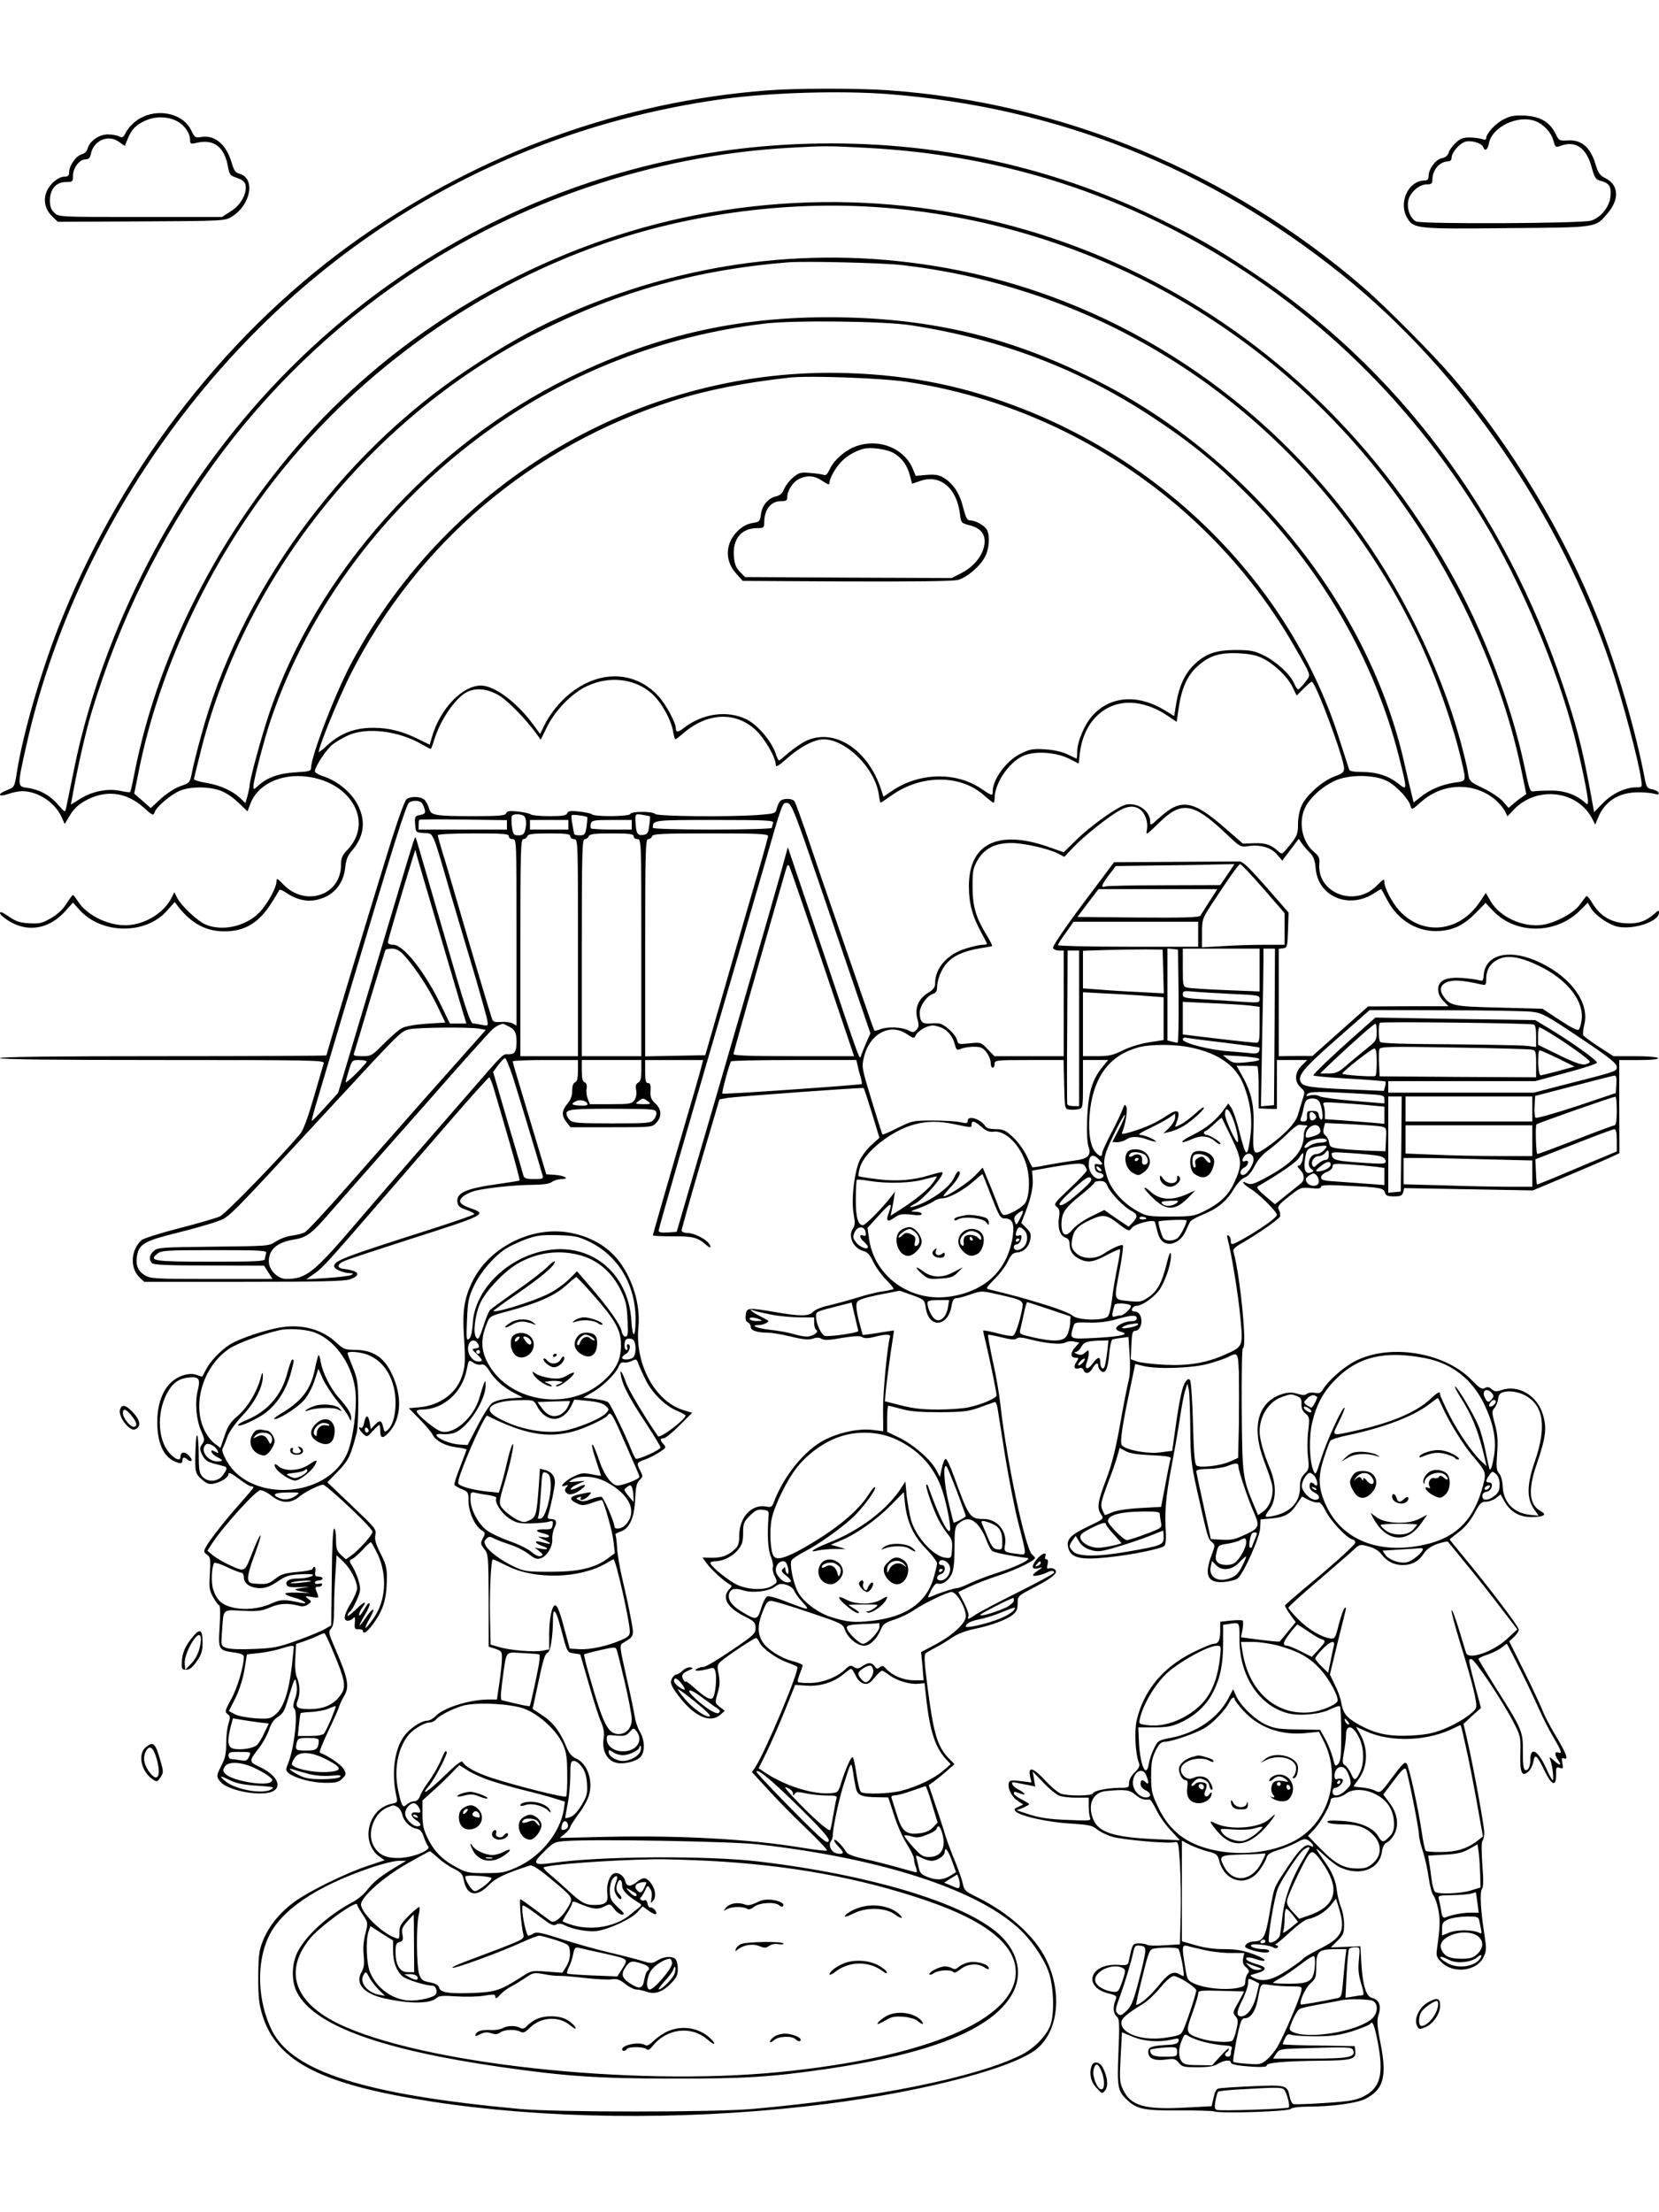 <?xml version="1.0" standalone="no"?>
<!DOCTYPE svg PUBLIC "-//W3C//DTD SVG 20010904//EN"
 "http://www.w3.org/TR/2001/REC-SVG-20010904/DTD/svg10.dtd">
<svg version="1.0" xmlns="http://www.w3.org/2000/svg"
 width="864pt" height="1152pt" viewBox="0 0 864 1152"
 preserveAspectRatio="xMidYMid meet">

<g transform="translate(0,1152) scale(0.1,-0.1)"
fill="#000000" stroke="none">
<path d="M3994 11049 c-756 -58 -1484 -322 -2117 -766 -676 -474 -1224 -1172
-1550 -1973 -104 -253 -206 -601 -239 -810 -12 -78 -13 -79 -50 -94 -53 -20
-50 -39 3 -21 23 8 56 15 74 15 82 0 170 -58 205 -133 l17 -38 27 45 c18 31
43 56 78 75 105 60 215 48 306 -34 45 -41 51 -44 57 -26 8 28 80 90 129 112
52 23 146 25 211 3 29 -10 67 -35 96 -63 l48 -46 16 42 c35 92 144 149 269
141 247 -16 379 -235 234 -385 -26 -27 -32 -41 -32 -80 -3 -158 -189 -217
-302 -97 -30 31 -34 33 -34 14 0 -28 -35 -96 -76 -147 -67 -82 -197 -117 -292
-78 -43 18 -126 96 -149 139 l-15 30 -15 -30 c-38 -74 -127 -132 -218 -141
-98 -10 -220 46 -270 125 -11 17 -22 31 -25 31 -3 0 -18 -20 -34 -45 -17 -28
-47 -56 -80 -75 -45 -26 -59 -30 -113 -27 -51 3 -71 10 -108 36 -32 22 -45 27
-45 17 0 -8 24 -28 53 -45 97 -56 203 -36 285 53 l42 47 35 -39 c115 -127 345
-129 455 -3 l40 45 21 -28 c67 -84 143 -125 237 -125 105 0 178 43 242 142 21
32 40 64 43 71 2 7 13 4 33 -9 73 -50 140 -57 212 -23 57 28 93 83 100 152 4
38 12 61 33 85 66 75 76 157 31 243 -33 63 -103 121 -174 145 -27 8 -48 21
-48 27 0 25 61 117 93 141 18 14 55 35 83 48 96 42 261 22 381 -48 23 -13 43
-24 46 -24 2 0 10 19 17 43 31 105 110 221 171 253 48 24 109 18 169 -18 48
-30 139 -123 196 -202 l20 -28 33 67 c43 87 131 177 208 212 117 55 248 40
337 -38 49 -43 103 -139 112 -201 4 -21 9 -38 11 -38 3 0 21 14 40 30 123 108
269 117 375 22 50 -46 108 -145 108 -185 0 -14 14 -6 57 32 69 62 144 101 192
101 118 0 270 -153 288 -289 3 -23 7 -41 9 -41 2 0 29 18 60 40 153 107 355
107 477 0 25 -22 48 -40 51 -40 3 0 6 10 6 23 0 75 69 181 143 218 57 30 172
24 243 -11 l52 -26 6 55 c13 105 62 187 139 231 90 52 210 37 322 -40 l43 -29
11 75 c15 100 44 165 95 212 63 58 118 75 218 70 60 -3 95 -11 126 -27 62 -32
127 -95 153 -148 l22 -45 36 36 c20 20 39 36 43 36 19 0 168 -399 168 -452 0
-19 -10 -27 -49 -41 -61 -21 -148 -98 -172 -152 -11 -23 -19 -64 -19 -96 0
-51 -4 -61 -41 -108 -42 -52 -42 -52 -63 -33 -37 34 -66 43 -125 41 l-58 -2
-92 80 c-171 149 -231 158 -347 51 -42 -39 -44 -39 -44 -16 0 55 -65 101 -126
88 -43 -10 -183 -109 -261 -186 l-63 -62 -83 29 c-261 90 -411 15 -411 -206 0
-89 18 -157 65 -242 16 -29 29 -55 29 -58 0 -3 -11 -5 -24 -5 -13 0 -53 -9
-88 -20 -94 -29 -158 -101 -158 -180 0 -21 -8 -33 -35 -49 -51 -30 -72 -80
-58 -134 10 -35 9 -45 -4 -59 -14 -16 -18 -16 -44 -3 -33 17 -106 20 -145 5
-15 -6 -28 -9 -30 -7 -2 2 -28 75 -58 163 -30 87 -94 272 -141 409 -48 138
-114 331 -147 430 -34 99 -65 186 -71 193 -12 16 -62 16 -75 -1 -6 -6 -13 -24
-17 -38 -6 -25 -10 -26 -97 -33 -158 -11 -523 -7 -535 5 -15 15 -126 15 -131
0 -4 -13 -183 -15 -198 -2 -5 5 -35 11 -67 15 -46 5 -59 3 -63 -9 -5 -12 -25
-15 -93 -15 -48 0 -91 4 -97 9 -5 5 -34 11 -65 15 -45 5 -58 3 -63 -9 -4 -12
-33 -15 -169 -15 -202 0 -223 4 -232 39 -4 14 -14 34 -22 44 -19 20 -72 23
-96 5 -10 -8 -52 -125 -106 -303 -100 -323 -311 -1024 -311 -1031 0 -2 -382
-4 -850 -4 -560 0 -850 -3 -850 -10 0 -7 289 -10 846 -10 800 0 845 -1 840
-17 -3 -10 -26 -90 -52 -178 -31 -107 -54 -170 -71 -190 -98 -117 -387 -415
-417 -429 -19 -9 -115 -37 -213 -62 -98 -25 -186 -53 -196 -62 -55 -50 -61
-142 -13 -191 l27 -26 517 0 c400 0 525 3 555 13 61 22 47 45 -32 54 -39 5
-36 26 6 43 21 9 173 59 338 112 392 125 404 131 319 160 -59 21 -71 36 -44
61 12 11 41 25 64 31 62 15 209 31 301 31 54 1 86 5 99 15 11 8 33 15 50 15
46 0 18 18 -34 22 l-45 3 -87 290 c-48 160 -88 293 -88 298 0 4 77 7 170 7
l170 0 0 -55 c0 -40 -4 -57 -15 -61 -10 -4 -15 -20 -15 -44 0 -26 -8 -48 -25
-68 -30 -36 -32 -61 -4 -96 l20 -26 213 0 c209 0 213 0 234 23 30 32 28 71 -5
101 -22 20 -27 33 -25 66 2 30 -1 40 -13 40 -12 0 -15 13 -15 60 l0 60 151 0
151 0 -7 -27 c-3 -16 -62 -220 -131 -454 -68 -234 -124 -429 -124 -432 0 -3
46 -5 103 -5 106 1 131 -6 175 -45 12 -11 22 -16 22 -10 0 28 -77 73 -126 73
-13 0 -24 6 -24 13 0 6 44 163 98 347 l99 335 44 8 c43 7 701 55 707 51 2 -1
21 -60 43 -130 l39 -129 -39 -35 c-22 -19 -50 -55 -62 -79 -29 -57 -47 -208
-33 -284 8 -42 7 -59 -3 -73 -29 -40 1 -106 55 -119 20 -5 33 -19 51 -58 14
-28 44 -70 68 -93 24 -24 40 -45 36 -47 -5 -2 -30 -8 -57 -12 -27 -3 -90 -19
-140 -35 -50 -15 -117 -33 -148 -40 -32 -7 -65 -21 -74 -32 -21 -23 -68 -23
-194 -1 -146 25 -152 24 -156 -15 -3 -22 1 -34 11 -38 8 -4 15 -14 15 -24 0
-19 35 -30 94 -30 17 0 69 -9 115 -20 64 -16 92 -18 114 -11 19 7 34 7 46 -1
13 -8 41 -7 106 5 63 10 94 12 106 4 11 -7 30 -7 62 1 60 16 87 15 82 0 -13
-41 -37 -289 -36 -382 l1 -109 -57 7 c-76 8 -176 -14 -254 -55 -102 -55 -209
-188 -259 -322 -9 -25 -14 -27 -42 -22 -74 13 -138 -57 -138 -151 0 -40 -5
-55 -22 -71 -37 -34 -68 -45 -119 -45 l-50 1 20 -28 c23 -32 89 -93 117 -109
18 -10 18 -11 1 -29 -39 -43 -9 -96 81 -140 51 -26 57 -32 57 -61 0 -29 -10
-38 -125 -116 -69 -47 -134 -86 -145 -86 -11 0 -27 -5 -35 -10 -12 -8 -12 -10
5 -10 11 0 35 4 53 9 29 9 33 7 38 -15 9 -34 -1 -123 -14 -136 -13 -13 -42 4
-103 59 -21 19 -39 31 -39 27 0 -5 -5 -1 -11 9 -13 22 -5 35 29 49 23 9 24 12
9 15 -11 3 -29 -5 -41 -16 -12 -12 -27 -21 -34 -21 -6 0 -16 -9 -22 -20 -13
-24 -3 -45 48 -109 76 -93 153 -124 203 -81 l24 21 -26 20 c-26 21 -26 21 -12
71 12 38 13 62 6 99 -9 43 -8 50 11 67 28 26 173 122 183 122 5 0 13 -10 18
-22 14 -31 84 -82 142 -104 26 -9 51 -20 55 -24 15 -12 -162 -434 -218 -522
l-18 -26 80 -87 c43 -48 132 -139 198 -202 65 -62 116 -116 113 -119 -3 -4
-61 3 -129 14 -269 45 -634 65 -1013 57 l-250 -6 28 23 c15 13 27 28 27 34 0
5 20 36 44 69 25 32 49 78 55 102 20 77 -13 163 -71 187 -22 10 -35 27 -52 68
-30 72 -68 122 -125 158 l-47 31 31 144 c22 106 34 145 46 148 16 4 29 85 29
180 0 61 16 42 39 -45 36 -136 34 -132 70 -138 l33 -5 45 -155 c24 -85 53
-175 64 -199 13 -30 17 -55 13 -81 -12 -72 23 -128 81 -132 40 -3 93 13 111
33 24 27 23 87 -4 132 -11 19 -23 54 -26 78 -4 24 -23 118 -44 208 -35 157
-36 165 -18 175 60 36 60 33 41 131 -9 50 -28 137 -42 195 -14 58 -27 134 -29
169 -2 35 -6 66 -9 69 -3 3 9 11 26 16 48 16 73 72 77 171 3 62 8 84 23 98 18
16 18 20 4 47 -21 41 -20 44 23 59 20 7 54 24 75 38 36 23 38 26 23 42 -20 22
-20 31 0 31 9 0 46 30 82 66 l67 67 -49 15 c-146 47 -250 241 -231 432 13 131
-43 289 -133 379 -58 58 -138 97 -231 113 -194 33 -414 -78 -500 -254 -43 -88
-53 -153 -45 -283 9 -136 7 -163 -12 -217 -30 -85 -115 -146 -217 -156 l-58
-5 56 -57 c31 -32 62 -68 68 -81 17 -33 67 -59 126 -66 28 -3 51 -9 51 -12 -1
-3 -16 -44 -34 -91 -19 -47 -32 -88 -29 -93 2 -4 20 -14 39 -22 32 -13 34 -17
34 -61 0 -56 32 -128 66 -151 22 -14 23 -17 9 -43 -13 -26 -13 -30 7 -56 21
-26 22 -36 23 -268 l0 -241 35 -11 c32 -11 35 -15 34 -50 0 -22 -6 -78 -13
-126 l-13 -88 -42 0 c-102 0 -240 -44 -280 -89 -11 -11 -29 -21 -40 -21 -31 0
-92 -40 -121 -80 -52 -70 -68 -198 -39 -321 5 -23 2 -27 -26 -32 -124 -25
-165 -201 -64 -275 l27 -19 -84 -28 c-114 -37 -310 -133 -386 -189 -77 -56
-134 -128 -164 -203 -20 -50 -23 -77 -24 -188 0 -107 4 -142 22 -200 76 -243
308 -360 883 -449 585 -90 1280 -99 1945 -25 535 59 1050 186 1196 293 120 89
145 295 57 473 -59 121 -194 242 -360 324 -60 29 -67 36 -73 68 -4 20 -23 74
-42 121 -20 47 -41 105 -49 130 -7 25 -29 94 -50 154 l-37 110 28 20 c16 12
46 36 67 55 l39 34 -30 31 c-60 62 -79 128 -111 375 -17 133 -18 166 -8 173 7
5 31 18 53 30 22 11 60 34 83 50 27 19 71 36 115 45 87 18 167 47 201 74 20
16 26 29 26 59 0 39 0 39 92 87 96 50 124 77 99 92 -8 5 -20 7 -28 4 -11 -4
-12 1 -7 21 4 17 2 26 -6 26 -7 0 -10 7 -6 15 10 28 -21 15 -48 -19 -28 -37
-22 -52 17 -41 19 5 18 3 -5 -12 -16 -10 -28 -21 -28 -26 0 -8 45 1 72 14 22
12 38 11 38 0 0 -5 -83 -50 -185 -101 -102 -51 -201 -103 -221 -116 -41 -28
-48 -30 -40 -9 3 8 -8 39 -24 70 l-29 55 62 29 c34 16 104 43 155 59 86 29
182 75 182 89 0 3 -6 11 -14 17 -36 28 -134 493 -166 782 -5 49 -22 150 -39
224 -16 74 -27 137 -25 139 2 2 33 -4 70 -13 47 -12 70 -14 79 -6 9 7 29 6 67
-4 88 -23 163 -29 187 -17 11 6 32 9 46 5 l26 -6 -20 -22 c-27 -29 -27 -56 -1
-56 19 0 20 -1 5 -24 -17 -25 -8 -40 18 -30 8 3 17 -2 20 -10 9 -24 32 -19 47
9 15 27 30 33 30 11 0 -7 6 -19 14 -25 22 -19 36 10 43 89 3 40 11 73 17 75 6
2 27 6 47 8 l36 5 6 -92 c4 -54 2 -109 -4 -131 -6 -21 -26 -121 -44 -224 -24
-135 -44 -216 -74 -295 -45 -118 -49 -150 -26 -183 15 -22 14 -23 -70 -63 -95
-45 -116 -70 -99 -118 16 -45 67 -56 199 -42 124 12 284 45 299 60 6 6 9 32 8
58 -7 125 -1 192 26 338 17 88 38 209 47 269 9 61 21 126 28 145 l11 35 7 -30
c4 -16 7 -107 8 -200 1 -155 4 -185 35 -325 53 -237 57 -254 77 -270 18 -15
18 -16 -1 -68 -40 -106 -21 -147 66 -140 29 3 61 11 70 19 31 25 115 213 117
262 l2 45 58 5 c68 6 98 23 132 76 l26 38 35 -18 c20 -10 42 -15 49 -13 9 4
23 -12 39 -44 26 -52 106 -138 138 -148 11 -3 18 -11 16 -18 -3 -13 -123 -121
-268 -240 -52 -44 -96 -82 -98 -86 -1 -3 11 -25 27 -47 l29 -40 -40 -49 c-22
-27 -41 -50 -43 -52 -2 -2 -48 2 -102 9 l-100 13 8 40 c4 23 4 44 1 47 -4 3
-32 3 -62 0 l-55 -6 0 -45 c0 -52 -9 -70 -35 -70 -10 0 -60 -21 -110 -46 -155
-78 -254 -198 -290 -352 -13 -55 -7 -172 10 -218 8 -19 4 -29 -20 -53 -18 -17
-30 -40 -30 -55 0 -25 -3 -26 -52 -26 -64 -1 -131 -15 -136 -29 -5 -14 -132
-14 -168 -1 -15 6 -53 38 -84 72 -61 65 -87 71 -75 16 l7 -30 -56 7 c-43 6
-57 4 -61 -6 -10 -27 12 -74 43 -95 l31 -21 -26 -12 c-22 -10 -24 -14 -12 -25
25 -24 172 -56 285 -62 94 -6 113 -10 137 -30 16 -13 52 -31 81 -39 56 -16
292 -37 324 -28 19 4 20 -3 27 -111 4 -64 6 -185 4 -268 l-4 -153 -80 -5 c-44
-3 -84 -2 -90 2 -5 4 -24 8 -42 8 -29 0 -33 -4 -42 -37 -5 -21 -11 -47 -13
-58 -3 -17 -10 -20 -53 -17 -148 10 -190 -114 -51 -149 42 -10 44 -13 35 -36
-14 -36 -11 -69 7 -84 14 -12 15 -34 9 -185 -8 -185 -4 -204 47 -251 49 -46
88 -54 266 -53 92 1 175 -2 185 -5 31 -12 385 -1 399 13 7 7 43 12 93 12 120
0 252 18 295 40 96 49 114 115 80 288 -19 98 -20 121 -10 152 15 45 2 77 -34
86 -31 7 -49 64 -56 179 l-5 90 -77 -3 -77 -3 35 35 c30 30 34 40 34 85 0 29
-7 68 -16 89 -8 20 -18 57 -21 82 -6 57 -24 101 -66 159 -53 74 -53 79 -1 30
27 -26 63 -53 79 -61 104 -51 209 -14 222 79 4 27 12 42 27 49 11 5 29 25 39
45 24 49 14 109 -28 163 l-31 41 55 73 c41 55 56 70 63 59 10 -19 68 -309 68
-342 0 -14 9 -51 19 -82 11 -32 25 -94 31 -137 6 -44 17 -87 25 -96 8 -9 20
-43 26 -76 10 -55 9 -87 -7 -201 -5 -38 -3 -46 23 -71 61 -62 184 -47 219 26
16 33 16 45 5 117 -20 126 -25 223 -13 238 8 9 8 48 2 127 -5 69 -5 119 1 124
5 6 9 25 9 43 0 35 -58 351 -89 484 l-19 82 45 42 46 41 -28 104 c-40 156 -39
150 -22 150 17 0 160 -214 219 -328 37 -71 38 -77 36 -162 -3 -101 8 -126 42
-95 11 10 23 33 26 52 8 43 18 34 59 -50 36 -75 60 -83 59 -19 -1 38 1 42 19
36 18 -6 19 -3 14 24 -5 26 -4 30 9 25 25 -9 10 29 -46 122 -27 44 -58 104
-69 134 -12 29 -55 121 -96 203 l-75 151 25 23 c14 13 25 30 25 38 0 15 -155
220 -283 374 -42 51 -77 94 -77 95 0 2 22 20 49 40 31 24 59 58 80 97 28 52
36 60 60 60 16 0 39 9 52 19 l24 19 20 -36 c30 -54 78 -82 139 -82 64 0 85 12
53 29 -64 34 -71 111 -23 249 46 135 53 184 32 254 -29 101 -129 160 -217 129
-27 -9 -35 -8 -50 5 -13 12 -22 13 -36 6 -15 -9 -27 -1 -70 43 -146 149 -445
192 -622 88 -55 -32 -126 -97 -148 -134 -14 -23 -22 -27 -45 -22 -15 3 -34 1
-41 -5 -10 -8 -23 -8 -50 0 -27 8 -46 8 -75 0 -131 -39 -167 -171 -98 -352 19
-49 38 -105 41 -123 10 -50 -11 -112 -44 -136 l-29 -21 -20 48 c-61 146 -62
154 -65 500 -1 177 1 322 6 322 23 0 -14 377 -49 502 -4 12 9 25 43 44 85 49
194 125 199 139 3 7 1 23 -5 34 -10 18 -4 26 51 70 61 48 64 49 115 44 39 -4
53 -2 53 7 0 9 31 11 138 5 170 -8 189 -11 195 -36 4 -15 14 -19 47 -19 34 0
43 4 48 22 l5 21 335 -6 335 -6 186 78 c102 43 204 87 225 97 l40 19 -1 243 0
242 104 0 c67 0 102 4 98 10 -4 6 -55 10 -119 10 l-113 0 -76 49 c-41 27 -78
54 -81 60 -4 5 -1 30 5 55 28 110 -64 242 -223 320 -159 79 -293 51 -301 -63
-2 -27 -5 -31 -22 -26 -11 4 -50 9 -86 12 -86 7 -129 -12 -129 -59 0 -21 9
-42 27 -60 l27 -28 -210 0 -209 -1 -145 -129 -145 -129 -87 0 -88 -1 0 279 0
280 23 3 c21 3 22 8 25 95 l3 91 -117 134 c-90 102 -122 133 -140 132 -13 0
-165 -1 -338 -2 l-314 -2 -162 -216 c-95 -127 -159 -222 -156 -230 3 -8 17
-14 31 -14 l25 0 0 -275 0 -275 -181 0 -180 0 -35 36 c-34 36 -35 37 -94 31
-57 -6 -60 -6 -66 18 -8 31 -68 85 -97 86 -12 1 -35 0 -51 -1 -34 -2 -46 13
-46 57 0 35 38 88 70 98 12 4 20 15 20 28 0 43 21 98 51 131 34 39 89 64 174
78 33 5 61 10 62 12 2 2 -12 29 -31 61 -55 90 -71 148 -71 250 0 80 3 95 27
137 36 60 91 88 175 88 65 0 193 -29 244 -55 l32 -17 51 54 c55 57 191 165
243 191 59 31 106 17 129 -38 8 -20 11 -47 7 -66 -6 -30 -4 -29 61 34 119 118
179 109 351 -54 74 -70 75 -71 117 -65 64 9 119 -8 149 -44 l27 -32 43 57 43
57 15 -23 c9 -13 28 -35 42 -49 20 -20 27 -38 31 -82 12 -150 179 -217 311
-125 16 10 29 18 31 16 2 -2 16 -28 32 -58 57 -107 161 -167 272 -159 75 6
126 31 188 94 l51 52 38 -40 c117 -125 328 -125 454 1 l40 40 18 -30 c22 -37
94 -86 140 -95 85 -16 213 28 213 73 0 14 -3 14 -22 -4 -46 -41 -88 -55 -154
-51 -76 5 -132 40 -171 105 -14 25 -29 41 -32 36 -4 -4 -19 -24 -34 -45 -31
-43 -126 -94 -194 -104 -100 -15 -221 40 -269 122 l-26 44 -30 -45 c-106 -160
-299 -181 -421 -46 -37 41 -77 117 -77 147 0 20 -4 18 -42 -20 -112 -112 -308
-37 -297 114 3 32 -2 42 -28 64 -63 53 -83 158 -44 234 29 56 100 116 167 142
76 28 197 25 260 -8 46 -24 112 -94 120 -129 6 -22 8 -21 55 21 112 100 275
105 387 11 18 -15 39 -40 48 -56 l15 -30 32 34 c120 127 334 102 410 -48 l15
-29 16 39 c35 82 105 127 201 129 33 1 73 -3 88 -7 22 -6 28 -5 25 5 -3 7 -18
15 -34 18 -25 4 -29 11 -37 50 -47 250 -142 577 -244 835 -175 442 -447 895
-758 1261 -102 119 -348 367 -465 468 -694 599 -1569 962 -2475 1026 -159 11
-481 11 -631 -1z m632 -19 c881 -69 1671 -384 2364 -941 626 -504 1135 -1245
1401 -2039 58 -174 143 -493 155 -583 7 -47 7 -47 -23 -47 -58 0 -126 -32
-174 -81 l-47 -48 -26 142 c-38 200 -68 316 -136 517 -304 908 -868 1657
-1620 2154 -190 126 -279 177 -479 275 -589 289 -1231 420 -1900 390 -1234
-56 -2365 -684 -3089 -1714 -317 -452 -562 -1018 -667 -1544 -20 -97 -38 -187
-41 -200 -5 -23 -6 -22 -41 18 -42 49 -96 79 -158 88 -56 7 -56 5 -9 216 145
652 462 1297 901 1834 697 854 1648 1389 2733 1538 247 33 610 44 856 25z
m-111 -280 c581 -31 1108 -173 1611 -434 664 -346 1203 -854 1600 -1507 195
-322 382 -764 473 -1120 34 -131 71 -311 71 -342 0 -18 -2 -19 -17 -5 -47 41
-107 62 -178 61 -38 0 -79 -2 -89 -4 -17 -4 -22 11 -46 126 -69 329 -215 712
-392 1025 -801 1422 -2359 2155 -3928 1849 -727 -143 -1419 -520 -1939 -1057
-494 -513 -851 -1185 -981 -1850 -10 -52 -20 -95 -22 -97 -1 -2 -26 1 -54 7
-66 13 -146 -3 -208 -43 l-47 -29 7 37 c24 139 70 342 100 441 289 955 853
1735 1644 2271 581 394 1281 630 1984 671 195 11 205 11 411 0z m70 -310
c1054 -78 2016 -606 2656 -1456 331 -440 575 -965 679 -1460 l29 -139 -21 -15
c-13 -8 -33 -24 -47 -36 l-24 -21 -30 34 c-16 18 -62 49 -102 68 -72 35 -73
36 -80 81 -3 26 -22 101 -40 168 -106 385 -315 808 -565 1141 -522 696 -1279
1169 -2110 1319 -684 124 -1372 36 -2017 -257 -150 -68 -298 -152 -478 -272
-666 -444 -1190 -1165 -1390 -1915 -19 -69 -39 -150 -45 -181 -11 -55 -11 -56
-61 -73 -28 -10 -73 -39 -102 -66 l-52 -48 -43 38 -43 37 26 129 c96 473 320
976 623 1397 422 587 1040 1058 1721 1311 473 177 1011 253 1516 216z m110
-300 c238 -28 446 -74 675 -149 880 -291 1604 -934 2013 -1790 95 -198 185
-454 231 -654 22 -96 23 -94 -36 -102 -65 -9 -131 -36 -179 -75 l-37 -29 -10
42 c-6 23 -23 96 -38 162 -182 811 -796 1580 -1582 1983 -438 225 -842 328
-1332 339 -528 12 -970 -85 -1437 -314 -717 -351 -1316 -1022 -1562 -1751 -39
-117 -101 -342 -101 -372 0 -8 -5 -32 -11 -54 l-11 -38 -26 25 c-41 39 -105
68 -177 80 -36 6 -65 15 -65 19 0 4 18 76 39 160 235 921 905 1744 1771 2177
410 205 819 318 1285 355 87 7 496 -3 590 -14z m50 -314 c467 -72 875 -227
1255 -477 193 -127 327 -235 491 -399 389 -387 666 -865 794 -1368 45 -178 45
-181 -2 -143 -52 41 -113 61 -190 61 -42 0 -65 4 -67 13 -2 6 -27 86 -57 177
-246 755 -860 1393 -1635 1698 -304 120 -586 178 -919 189 -1062 36 -2074
-554 -2584 -1508 -85 -159 -211 -486 -211 -548 0 -16 -10 -19 -82 -23 -86 -5
-148 -27 -195 -71 -22 -20 -23 -20 -23 -1 0 30 57 249 91 348 199 585 598
1117 1124 1498 421 306 920 500 1448 563 150 18 623 13 762 -9z m-18 -295
c824 -125 1565 -623 1990 -1336 39 -66 79 -137 89 -157 17 -37 17 -37 -10 -72
-15 -20 -31 -36 -35 -36 -5 0 -14 14 -21 31 -19 46 -93 114 -158 146 -50 24
-68 28 -147 28 -105 0 -159 -20 -220 -80 -46 -47 -74 -108 -89 -196 l-11 -68
-45 28 c-143 88 -287 78 -381 -26 -41 -45 -79 -136 -79 -188 0 -19 -1 -35 -3
-35 -2 0 -23 10 -48 22 -27 13 -71 23 -116 26 -64 4 -79 1 -128 -23 -73 -35
-145 -133 -145 -196 0 -25 -2 -25 -63 16 -132 87 -320 82 -461 -13 l-45 -31
-12 37 c-68 210 -245 324 -393 253 -24 -12 -64 -40 -89 -61 -25 -22 -47 -40
-50 -40 -3 0 -11 16 -17 35 -22 66 -94 150 -152 179 -100 49 -229 31 -327 -45
-29 -23 -41 -24 -41 -4 0 32 -51 126 -91 170 -139 151 -358 134 -516 -39 -27
-29 -60 -76 -74 -105 l-26 -53 -36 49 c-84 115 -202 203 -272 203 -97 0 -212
-120 -255 -266 l-12 -42 -57 28 c-84 42 -156 60 -237 60 -95 0 -167 -27 -234
-86 -27 -25 -50 -43 -50 -41 0 30 101 276 164 402 347 686 944 1192 1681 1428
176 56 373 95 610 121 102 11 484 -3 612 -23z m-2530 -2193 c6 -7 12 -23 15
-34 5 -18 0 -23 -24 -28 -27 -5 -29 -8 -26 -48 3 -43 3 -43 46 -46 52 -4 39
27 143 -331 45 -152 104 -350 131 -441 26 -91 51 -180 55 -199 6 -34 6 -34
-27 -28 -18 4 -38 7 -46 7 -15 0 -43 87 -162 500 -116 400 -132 454 -136 465
-5 13 -2 23 -100 -305 -47 -157 -135 -451 -195 -653 l-110 -368 -67 -74 c-37
-41 -69 -74 -70 -72 -2 1 6 32 16 67 11 36 78 261 149 500 266 891 326 1080
342 1091 20 13 55 11 66 -3z m2061 -393 c73 -214 165 -484 204 -598 l71 -208
-21 -47 c-11 -26 -23 -56 -27 -67 -9 -26 5 -65 -204 556 l-178 527 -35 -127
c-64 -228 -281 -977 -512 -1766 l-32 -110 -47 -3 c-32 -2 -47 1 -47 9 0 11
169 597 410 1419 26 91 87 300 135 465 103 359 99 347 127 343 20 -3 38 -48
156 -393z m-1534 329 c16 -6 21 -41 10 -81 -5 -17 -14 -23 -34 -23 -25 0 -28
4 -34 46 -3 25 -3 50 0 55 6 10 35 12 58 3z m334 -9 c2 -2 0 -24 -3 -49 -7
-42 -10 -46 -36 -46 -16 0 -29 3 -29 8 -1 4 -5 26 -9 49 -5 23 -6 45 -3 48 5
5 73 -4 80 -10z m327 3 c1 -2 0 -23 -4 -48 -5 -39 -9 -45 -33 -48 -28 -3 -35
8 -38 63 -3 47 -2 48 36 42 20 -3 38 -7 39 -9z m-745 -43 l0 -25 -230 0 -230
0 0 23 c0 13 2 26 4 28 2 2 106 3 230 1 l226 -3 0 -24z m320 0 l0 -25 -100 0
-100 0 0 25 0 25 100 0 100 0 0 -25z m330 0 l0 -25 -103 0 c-57 0 -106 3 -109
6 -3 3 -4 14 -1 25 5 17 15 19 109 19 l104 0 0 -25z m736 9 c-3 -9 -6 -20 -6
-25 0 -5 -128 -9 -310 -9 -182 0 -310 4 -310 9 0 41 -2 41 322 41 279 0 310
-2 304 -16z m-1376 -69 c0 -8 9 -15 20 -15 20 0 20 -7 20 -485 l0 -486 -21 12
c-12 6 -39 9 -60 7 -28 -2 -40 1 -45 12 -8 20 -109 359 -179 600 -31 107 -67
230 -81 273 -13 43 -24 82 -24 88 0 5 75 9 185 9 158 0 185 -2 185 -15z m320
0 c0 -8 9 -15 20 -15 20 0 20 -7 20 -565 l0 -565 -150 0 -150 0 0 565 c0 501
2 565 15 565 9 0 18 7 21 15 5 12 27 15 115 15 90 0 109 -3 109 -15z m330 0
c0 -8 9 -15 20 -15 20 0 20 -7 20 -565 l0 -565 -155 0 -155 0 0 565 c0 501 2
565 15 565 9 0 18 7 21 15 5 12 28 15 120 15 95 0 114 -3 114 -15z m700 1 c0
-7 -38 -143 -85 -302 -46 -159 -120 -413 -163 -564 l-79 -275 -157 -3 -156 -3
0 566 c0 501 2 565 15 565 9 0 18 7 21 15 5 13 49 15 305 15 245 0 299 -2 299
-14z m-1709 -511 c60 -203 115 -391 123 -417 l15 -48 -43 0 -43 0 -46 95 c-84
174 -196 315 -248 315 -17 0 -29 5 -29 13 0 10 69 244 127 432 l16 50 9 -35
c5 -19 59 -201 119 -405z m1993 -149 l164 -486 -314 0 c-226 0 -314 3 -314 11
0 6 59 217 131 468 72 251 136 472 141 490 8 28 12 32 19 19 5 -9 83 -235 173
-502z m2108 459 l-37 -54 -292 -1 c-160 0 -298 -3 -307 -6 -25 -10 -19 9 19
59 l36 47 197 3 c108 1 247 3 309 5 l112 2 -37 -55z m187 -72 l111 -128 0 -82
0 -83 -108 0 c-60 0 -157 -3 -215 -7 l-107 -6 0 74 c0 70 3 77 43 139 94 144
148 220 156 220 5 0 59 -57 120 -127z m-279 -65 c-22 -35 -44 -69 -48 -76 -6
-9 -78 -12 -325 -10 l-316 3 55 73 55 72 310 0 309 0 -40 -62z m-60 -173 l0
-65 -365 0 c-201 0 -365 4 -365 8 0 5 18 34 41 65 l40 57 325 0 324 0 0 -65z
m-4138 -107 c56 -60 130 -172 174 -263 l43 -90 -97 -6 c-58 -4 -110 -13 -127
-22 -17 -8 -59 -45 -95 -81 -62 -63 -66 -66 -113 -66 -37 0 -48 3 -44 13 3 8
40 130 82 273 43 142 80 262 82 267 2 4 18 7 35 7 21 0 39 -10 60 -32z m3956
-87 l3 -114 -128 7 c-70 3 -165 9 -210 13 l-83 6 0 98 0 98 123 4 c67 2 160 3
207 3 l85 -1 3 -114z m80 -128 c1 -134 -1 -243 -5 -243 -5 0 -18 3 -30 6 l-23
6 0 240 0 239 28 -3 27 -3 3 -242z m422 136 l0 -112 -177 7 c-98 4 -188 10
-200 13 -22 5 -23 10 -23 104 l0 99 200 0 200 0 0 -111z m78 -296 l-3 -408
-34 -3 -34 -3 6 343 c4 189 7 373 7 411 l0 67 30 0 30 0 -2 -407z m-1018 -8
l0 -405 -29 0 c-16 0 -31 4 -33 10 -1 5 -2 188 0 405 l2 395 30 0 30 0 0 -405z
m2398 324 c145 -71 232 -182 219 -280 -3 -23 -10 -46 -15 -51 -6 -6 -42 12
-99 50 l-90 59 -226 6 c-242 6 -256 9 -292 63 -22 34 -11 61 31 73 33 9 77 5
167 -15 25 -6 27 -4 27 27 0 48 20 81 60 102 50 26 117 15 218 -34z m-1600
-145 c134 -6 142 -7 142 -26 0 -20 -4 -20 -87 -15 -49 4 -139 9 -200 13 -104
6 -113 8 -113 26 0 18 5 19 58 14 31 -3 121 -8 200 -12z m-440 -11 l82 -6 0
-112 0 -111 -77 -12 c-45 -7 -102 -25 -136 -42 -50 -25 -72 -30 -134 -30 l-73
0 0 167 0 166 128 -7 c70 -3 164 -9 210 -13z m529 -49 l53 -7 0 -93 c0 -83 -2
-94 -17 -94 -10 0 -100 9 -200 21 l-183 22 0 85 0 85 147 -7 c80 -3 170 -9
200 -12z m1474 -33 c50 -6 76 -20 247 -135 154 -103 192 -134 192 -151 0 -25
8 -22 -294 -99 l-138 -36 -379 0 -379 0 0 30 0 30 383 0 382 0 159 43 c88 23
161 47 163 53 4 11 -144 116 -262 186 l-60 36 -416 6 -416 7 -104 -92 c-122
-108 -219 -201 -219 -209 0 -4 84 -11 186 -17 102 -6 187 -13 189 -15 2 -2 2
-14 -2 -27 l-6 -22 -161 7 c-212 9 -256 15 -270 36 -21 35 8 71 183 225 l174
153 396 -1 c218 0 421 -4 452 -8z m7 -66 c8 -3 12 -24 12 -61 l0 -56 -52 6
c-29 3 -210 6 -403 8 -234 1 -352 5 -357 12 -10 14 -10 91 -1 100 8 7 776 -2
801 -9z m-5339 -10 c33 -16 41 -33 41 -80 0 -51 -9 -65 -40 -65 -34 0 -19 15
-210 -205 -85 -98 -218 -251 -295 -339 -78 -89 -212 -244 -299 -346 -210 -246
-252 -280 -354 -280 -46 0 -92 46 -92 92 0 61 43 99 130 113 68 11 93 30 193
146 51 58 173 197 272 309 99 112 203 229 230 260 165 189 325 367 341 381 16
14 34 23 52 28 2 1 16 -6 31 -14z m4521 -29 c0 -40 -4 -47 -42 -78 -23 -18
-69 -57 -103 -85 -53 -47 -65 -53 -105 -53 l-45 0 60 58 c105 99 220 201 228
201 4 1 7 -19 7 -43z m-2261 20 c32 -17 55 -48 65 -89 5 -22 11 -27 24 -21 27
12 80 17 107 10 26 -7 55 -51 55 -86 0 -11 5 -20 10 -20 6 0 10 9 10 20 0 19
7 20 180 20 l179 0 3 -127 c3 -126 3 -128 27 -131 12 -2 34 -1 47 2 24 6 24 8
24 131 l0 125 65 0 66 0 -31 -38 c-53 -66 -72 -133 -78 -264 -3 -73 0 -129 7
-149 16 -46 -5 -65 -77 -73 -31 -4 -92 -14 -135 -22 -43 -9 -80 -14 -81 -12
-1 2 -15 28 -29 59 -15 31 -47 75 -72 98 -38 35 -51 41 -89 41 -26 0 -48 5
-53 13 -23 39 -93 62 -93 31 0 -14 -6 -15 -37 -8 -21 5 -86 9 -144 9 -102 0
-108 -1 -183 -38 -43 -22 -79 -37 -80 -35 -2 1 -27 81 -56 176 -51 167 -53
176 -41 225 28 123 136 182 224 122 36 -24 37 -24 47 -5 13 24 57 49 88 50 13
0 36 -7 51 -14z m-2417 -2 l38 -7 -63 -71 c-35 -39 -153 -172 -263 -296 -109
-124 -288 -327 -397 -451 -109 -124 -208 -231 -221 -237 -13 -6 -44 -14 -70
-17 -26 -4 -62 -18 -81 -31 -34 -23 -40 -23 -324 -26 -268 -3 -290 -4 -310
-22 -24 -21 -27 -46 -9 -64 9 -9 89 -12 298 -12 l285 -1 22 -34 22 -35 -317 0
c-297 0 -319 1 -349 20 -36 22 -48 54 -39 103 11 59 41 76 208 117 84 21 179
48 210 60 65 24 41 0 600 605 356 385 356 385 400 395 40 10 308 12 360 4z
m5594 -32 c87 -54 194 -132 194 -141 0 -5 -12 -11 -26 -14 -18 -3 -59 11 -135
49 l-109 53 0 46 c0 25 3 45 8 45 4 0 34 -17 68 -38z m-1706 -42 c96 -12 176
-23 178 -25 3 -2 2 -11 -1 -19 -4 -10 -16 -14 -39 -11 -18 2 -69 7 -113 10
-101 6 -245 43 -245 62 0 9 8 12 23 8 12 -2 101 -14 197 -25z m-177 -25 c146
-31 237 -97 275 -198 35 -91 45 -176 34 -263 -16 -118 -22 -116 -57 21 -13 54
-32 109 -41 124 l-17 25 -21 -29 c-38 -55 -97 -103 -164 -135 -72 -35 -74 -53
-2 -21 47 21 87 16 121 -15 11 -10 22 -14 25 -11 7 7 -55 47 -73 47 -7 0 -13
5 -13 10 0 6 4 10 8 10 4 0 24 16 45 36 21 20 39 35 40 33 1 -2 24 -50 51
-105 56 -115 57 -141 10 -240 -29 -61 -74 -102 -154 -142 -51 -25 -65 -27
-175 -27 -114 0 -123 1 -173 29 -75 42 -137 112 -156 177 -19 62 -20 84 -5
130 15 48 92 200 98 194 2 -3 -11 -36 -31 -74 l-35 -68 26 -1 c14 0 35 7 46
14 25 18 62 18 114 -1 22 -8 41 -12 41 -10 0 9 -60 35 -82 35 -15 1 3 13 50
35 40 19 86 44 102 55 l30 21 0 -21 c0 -12 -14 -35 -30 -52 l-31 -30 28 7 c15
3 43 13 60 22 39 18 123 90 123 105 0 6 -20 -8 -44 -30 -24 -22 -58 -48 -76
-57 -31 -16 -33 -16 -26 0 28 73 14 86 -48 45 -53 -36 -111 -62 -184 -84 -51
-15 -53 -14 -46 2 15 37 27 110 20 128 -7 16 -10 14 -21 -16 -7 -19 -33 -74
-59 -123 -25 -48 -46 -94 -46 -102 0 -23 -16 -18 -39 11 -27 35 -36 122 -23
222 23 174 107 279 251 318 63 17 192 17 274 -1z m1775 -11 c20 -4 22 -10 22
-74 l0 -70 -407 2 -408 3 -3 64 c-2 35 -1 70 2 78 5 13 61 14 388 8 211 -3
393 -8 406 -11z m-808 -63 c0 -39 -3 -72 -7 -74 -13 -6 -173 5 -172 12 0 11
153 131 166 131 9 0 13 -20 13 -69z m945 17 l85 -42 -83 -23 c-45 -12 -87 -22
-93 -23 -7 0 -12 26 -13 65 -1 40 2 65 8 65 6 0 49 -19 96 -42z m-1559 -1 c9
-9 -11 -14 -77 -20 -47 -4 -60 -2 -83 16 l-27 22 90 -5 c50 -3 93 -9 97 -13z
m-3887 -89 c23 -72 122 -398 157 -520 5 -16 -2 -18 -45 -18 -39 0 -51 4 -55
18 -2 9 -39 135 -82 279 l-76 261 27 36 c15 20 31 36 35 36 5 0 22 -42 39 -92z
m-759 74 c0 -4 -25 -32 -55 -62 -30 -30 -55 -50 -55 -46 0 5 8 33 17 63 16 52
17 53 55 53 21 0 38 -4 38 -8z m1430 -47 c0 -40 -4 -56 -17 -63 -12 -7 -14
-18 -10 -39 4 -19 0 -38 -9 -52 -14 -19 -24 -21 -123 -21 l-109 0 -11 28 c-6
15 -9 39 -6 53 3 18 0 29 -10 33 -11 4 -15 21 -15 61 l0 55 155 0 155 0 0 -55z
m1126 28 c3 -16 10 -43 16 -61 5 -18 8 -35 6 -37 -6 -5 -722 -55 -726 -50 -5
4 35 150 45 168 2 4 150 7 328 7 l325 0 6 -27z m2313 -2 c-37 -37 -39 -83 -5
-114 22 -20 23 -23 10 -61 -7 -23 -18 -60 -25 -83 -12 -44 -82 -114 -173 -175
-58 -39 -63 -29 -58 100 5 123 -9 191 -59 280 l-29 52 50 0 c27 0 53 -1 58 -2
4 -2 7 -52 7 -112 l0 -108 48 -2 47 -1 0 128 0 127 79 0 79 0 -29 -29z m1639
-97 l-3 -46 -205 -69 c-113 -37 -209 -64 -213 -60 -4 4 -7 32 -5 61 l3 53 200
52 c110 29 206 53 213 54 9 1 12 -12 10 -45z m-5841 -41 c13 -43 48 -163 78
-267 30 -104 53 -191 51 -193 -2 -2 -50 -10 -107 -18 -169 -23 -223 -46 -217
-93 2 -22 11 -30 46 -42 23 -8 42 -18 42 -22 0 -4 -100 -39 -222 -78 -461
-147 -508 -165 -508 -194 0 -15 49 -36 84 -36 17 -1 18 -2 6 -9 -8 -5 -64 -12
-125 -16 l-110 -7 41 29 c43 29 59 47 359 393 98 113 261 301 362 418 101 116
187 212 191 212 4 0 17 -35 29 -77z m4521 -9 c106 -6 112 -7 112 -28 l0 -22
-157 13 c-87 7 -168 18 -180 24 -12 7 -34 9 -49 5 -22 -6 -25 -5 -16 6 12 15
59 15 290 2z m200 -261 l-3 -248 -32 -3 -33 -3 0 250 0 251 35 0 35 0 -2 -247z
m682 182 l0 -65 -330 0 -330 0 0 65 0 65 330 0 330 0 0 -65z m440 -10 c0 -47
-4 -75 -11 -75 -6 0 -98 -34 -205 -76 -107 -42 -196 -75 -198 -73 -7 7 -11
148 -4 154 7 7 395 143 411 144 4 1 7 -33 7 -74z m-5360 33 c0 -4 -18 -7 -40
-5 -45 2 -50 9 -17 24 22 10 57 -2 57 -19z m314 17 c18 -14 17 -15 -25 -15
-41 1 -43 2 -25 15 24 18 26 18 50 0z m3494 2 c16 -19 27 -97 14 -97 -6 0 -12
10 -14 23 -2 17 -10 22 -33 22 -27 0 -30 -3 -28 -27 1 -22 -3 -28 -19 -28 -15
0 -18 4 -13 18 4 9 10 31 13 47 2 17 9 36 14 43 14 16 53 16 66 -1z m280 -24
l62 -6 0 -44 0 -45 -67 6 c-38 3 -107 8 -155 12 l-88 6 0 28 c0 16 -3 36 -7
46 -6 16 1 16 93 10 54 -4 127 -9 162 -13z m-3730 -36 c2 -10 -4 -27 -14 -38
-16 -18 -32 -19 -217 -19 -172 0 -203 2 -219 17 -10 9 -18 24 -18 34 0 23 34
26 280 25 171 -1 185 -2 188 -19z m3022 -95 c7 -29 10 -56 6 -59 -8 -8 -66
117 -66 143 0 63 38 10 60 -84z m409 84 c8 -10 8 -16 -2 -25 -16 -13 -27 -5
-27 21 0 21 13 23 29 4z m-1874 -51 c86 -18 85 -18 85 0 0 22 16 18 52 -14 25
-21 41 -27 63 -24 62 8 142 -73 171 -175 21 -72 15 -173 -11 -202 -26 -28 -93
-63 -110 -56 -7 2 -19 24 -27 48 -9 24 -30 78 -48 120 l-32 78 -41 -43 c-38
-38 -142 -107 -163 -107 -4 0 8 17 28 38 47 49 70 92 49 92 -5 0 -14 -14 -21
-30 -17 -41 -82 -95 -158 -132 -63 -29 -101 -34 -45 -5 44 23 154 150 141 162
-2 3 -32 -4 -67 -15 -90 -27 -173 -33 -276 -20 -49 6 -91 13 -94 15 -2 3 1 24
8 47 24 80 165 191 281 222 71 19 128 19 215 1z m1823 -5 c12 0 13 -3 4 -12
-7 -7 -12 -26 -12 -42 -1 -82 -59 -145 -204 -222 -58 -31 -72 -35 -93 -25 -34
16 -20 -5 20 -30 43 -25 137 -119 137 -135 0 -14 -80 -71 -171 -123 -65 -36
-69 -37 -69 -12 0 11 -5 23 -12 27 -8 5 -9 0 -5 -17 20 -71 57 -300 67 -412
14 -150 14 -149 -80 -191 -96 -43 -189 -59 -315 -53 -60 3 -125 11 -143 17
l-33 12 3 74 c3 63 6 74 21 74 10 0 22 11 27 25 13 34 -3 75 -29 75 -14 0 -19
5 -15 15 4 8 13 15 22 15 32 0 102 51 127 94 31 53 57 138 53 174 -2 19 -9 4
-22 -48 -25 -101 -49 -145 -96 -176 -35 -24 -44 -25 -104 -19 -78 9 -76 -1
-44 167 12 65 19 120 16 123 -7 7 -53 -13 -97 -42 -48 -33 -114 -31 -148 3
-21 21 -25 32 -20 66 7 50 28 74 92 104 66 31 85 30 137 -9 65 -50 68 -51 83
-31 16 22 115 47 120 30 1 -6 8 -30 14 -54 8 -29 20 -46 37 -54 37 -17 86 10
108 59 9 21 20 44 24 51 4 7 34 24 66 37 77 31 124 70 161 132 17 29 41 55 57
61 17 6 36 28 52 60 16 32 42 62 75 85 27 20 71 58 98 85 26 27 54 47 61 45 8
-1 21 -3 30 -3z m395 -6 c27 -6 28 -7 25 -67 l-3 -62 -90 3 c-49 2 -115 6
-145 10 -49 6 -55 10 -58 32 -2 14 -10 30 -19 37 -11 8 -13 20 -9 39 l7 26
132 -6 c73 -4 145 -9 160 -12z m-319 -11 c8 -21 -2 -31 -42 -42 -26 -8 -32 -7
-32 5 0 46 59 76 74 37z m1106 -63 l0 -80 -178 0 c-99 0 -247 3 -330 7 l-152
6 0 74 0 73 330 0 330 0 0 -80z m440 2 l0 -58 -57 -24 c-32 -13 -125 -52 -207
-87 -82 -35 -150 -62 -152 -61 -1 2 -4 32 -5 67 l-3 64 200 78 c109 43 205 79
212 79 8 0 12 -18 12 -58z m-1510 -2 c0 -5 -15 -10 -33 -10 -18 0 -43 -7 -55
-16 -31 -21 -39 -11 -13 15 22 22 101 31 101 11z m-15 -50 c-10 -11 -28 -20
-41 -20 -32 0 -52 -57 -26 -76 16 -12 16 -13 -2 -20 -26 -10 -38 14 -30 66 7
56 13 62 66 70 53 8 56 5 33 -20z m25 -25 c0 -17 -6 -25 -17 -25 -9 0 -27 -10
-40 -21 -20 -20 -23 -20 -29 -5 -8 20 12 46 36 46 10 0 23 7 30 15 17 21 20
19 20 -10z m-405 -63 c-11 -20 -28 -38 -37 -40 -25 -5 -23 25 2 38 23 12 28
42 5 34 -16 -7 -19 4 -7 22 14 21 37 22 47 2 6 -15 4 -30 -10 -56z m269 40
c-4 -18 -13 -32 -20 -32 -10 0 -8 -6 6 -20 25 -25 26 -56 3 -74 -10 -8 -44
-36 -76 -61 l-57 -46 -51 43 c-37 31 -47 45 -37 51 111 64 198 124 213 147 23
35 27 33 19 -8z m396 19 c21 -4 34 -13 36 -25 2 -17 -4 -18 -104 -12 -149 10
-169 14 -175 38 -6 20 -3 20 102 13 60 -4 123 -10 141 -14z m-1440 -42 c0 -4
-9 -5 -21 -2 -17 5 -20 2 -17 -18 2 -16 11 -25 26 -27 25 -4 25 -25 -1 -30
-25 -5 -57 34 -57 71 0 48 18 62 47 35 13 -12 23 -25 23 -29z m1993 24 l247
-6 0 -69 0 -68 -117 0 c-65 0 -216 3 -335 7 l-218 6 0 69 0 68 88 0 c48 0 198
-3 335 -7z m-2073 -57 c0 -6 -39 -48 -87 -93 -82 -77 -87 -84 -70 -97 15 -12
17 -23 12 -58 -8 -52 6 -94 34 -103 14 -4 21 -15 21 -31 0 -36 16 -62 50 -79
43 -22 72 -19 143 19 36 19 67 33 70 30 2 -3 -4 -46 -15 -97 -10 -51 -23 -125
-27 -165 -5 -40 -14 -79 -21 -87 -20 -24 -158 -21 -184 4 -12 11 -75 36 -141
56 -103 32 -156 47 -292 80 -20 5 -19 8 25 53 27 26 58 67 70 92 17 36 27 46
49 48 35 3 61 28 69 69 5 26 1 37 -21 58 l-26 27 20 52 c30 77 43 134 39 179
l-3 41 45 8 c173 31 215 35 228 19 6 -8 12 -20 12 -25z m1270 29 c0 -16 -38
-35 -68 -35 -13 1 -9 7 13 25 34 28 55 32 55 10z m238 -11 l42 -6 0 -45 0 -44
-67 5 c-38 3 -112 8 -165 12 -83 5 -98 8 -98 23 0 9 13 22 30 28 17 6 30 19
30 28 0 16 9 17 93 11 50 -4 111 -9 135 -12z m-1432 -21 c-7 -7 -26 7 -26 19
0 6 6 6 15 -2 9 -7 13 -15 11 -17z m-573 -133 c42 -107 47 -115 72 -115 37 -1
48 -26 40 -88 -24 -174 -135 -286 -317 -317 -211 -37 -407 101 -433 305 l-7
51 61 67 c62 68 71 70 49 10 -16 -43 -6 -50 31 -23 27 18 39 20 86 15 38 -5
55 -4 55 4 0 6 -15 11 -32 11 -31 1 -29 2 19 19 29 11 62 26 75 35 12 9 33 16
46 16 33 0 110 42 162 88 25 22 46 39 47 38 1 -1 22 -53 46 -116z m1697 105
c6 -8 10 -22 8 -32 -4 -24 -47 -24 -62 0 -9 15 -7 21 8 33 25 18 31 18 46 -1z
m-2005 -39 c-26 -35 -102 -95 -181 -144 l-36 -23 5 23 c3 13 8 41 12 63 l6 40
-23 -30 c-45 -58 -131 -145 -144 -145 -26 0 -38 44 -37 138 0 51 3 95 5 98 3
3 34 0 69 -6 93 -15 215 -11 284 9 33 9 62 16 64 15 1 -2 -9 -19 -24 -38z
m789 -25 c-77 -69 -112 -93 -125 -85 -8 4 16 32 67 79 62 57 82 70 93 62 11
-9 4 -20 -35 -56z m125 10 c15 -34 85 -108 124 -127 32 -17 34 -30 6 -60 l-21
-22 -64 43 -63 44 -69 -34 c-39 -19 -80 -48 -95 -66 -39 -50 -64 -30 -58 46 4
43 25 72 97 129 41 33 74 63 74 68 0 4 13 8 29 8 22 0 31 -6 40 -29z m-457
-167 c-19 -36 -20 -37 -27 -14 -6 18 -2 27 16 41 32 24 34 18 11 -27z m658 0
c0 -2 -9 -4 -21 -4 -11 0 -18 4 -14 10 5 8 35 3 35 -6z m210 -9 c0 -20 -36
-88 -51 -95 -28 -16 -66 -12 -74 8 -14 34 -24 75 -21 81 5 7 146 12 146 6z
m-1672 -62 c3 -17 0 -21 -12 -17 -23 9 -20 -13 4 -33 11 -10 20 -21 20 -26 0
-18 -44 -1 -62 24 -17 22 -17 29 -7 53 16 33 52 33 57 -1z m826 11 c21 -20 20
-63 -1 -86 -20 -22 -53 -24 -53 -3 0 8 6 15 14 15 13 0 26 20 26 42 0 6 -7 8
-15 4 -16 -6 -19 3 -9 28 8 20 18 20 38 0z m-2263 -61 c150 -74 239 -225 239
-403 0 -100 -16 -105 -22 -6 -16 252 -217 412 -456 362 -199 -41 -361 -207
-370 -378 -3 -44 -9 -72 -19 -80 -14 -11 -15 -1 -11 98 4 97 8 118 36 177 34
73 105 155 167 195 22 14 69 36 105 49 55 20 80 23 166 21 89 -3 107 -7 165
-35z m2239 13 c0 -3 -4 -8 -10 -11 -5 -3 -10 -1 -10 4 0 6 5 11 10 11 6 0 10
-2 10 -4z m-3924 -72 c-3 -9 -6 -22 -6 -30 0 -12 -46 -14 -284 -14 -299 0
-323 4 -276 42 20 16 45 18 297 18 247 0 275 -2 269 -16z m1647 -14 c86 -27
155 -88 199 -177 27 -55 33 -80 36 -154 4 -74 2 -89 -11 -89 -8 0 -17 12 -20
29 -7 35 -69 122 -162 230 l-70 81 -45 -45 c-25 -24 -72 -57 -105 -73 -82 -41
-285 -103 -285 -88 0 2 54 42 119 86 128 88 201 149 201 170 0 7 -18 -5 -39
-27 -22 -22 -96 -79 -164 -126 -68 -48 -130 -93 -137 -101 -6 -9 -22 -47 -34
-86 -20 -61 -25 -69 -36 -55 -18 22 -6 122 22 181 29 62 122 161 189 201 105
63 228 78 342 43z m58 -205 c114 -130 143 -181 143 -259 0 -75 -23 -125 -89
-185 -183 -169 -511 -112 -613 108 -27 60 -27 114 3 188 16 40 16 40 118 67
147 40 240 81 295 132 26 24 50 43 53 44 4 0 44 -43 90 -95z m1659 1 c63 -23
65 -25 71 -64 15 -112 117 -104 135 10 5 28 11 38 26 38 10 0 44 9 74 20 56
19 56 19 148 -2 121 -27 127 -31 120 -71 -13 -69 -36 -139 -49 -143 -8 -3 -45
3 -84 14 -39 10 -71 16 -71 13 0 -3 7 -35 16 -71 20 -84 54 -252 54 -266 0
-15 -80 -49 -148 -63 -29 -6 -99 -11 -155 -11 -98 0 -139 6 -235 32 l-44 11 7
71 c4 39 15 122 24 185 l17 113 -40 -6 c-23 -4 -59 -9 -82 -13 l-41 -5 -16 59
c-10 33 -17 73 -17 90 0 26 5 31 43 43 23 7 74 18 112 25 39 7 70 14 70 14 0
0 29 -10 65 -23z m187 -63 c-8 -50 -38 -79 -65 -64 -19 10 -42 58 -42 87 0 10
16 14 56 14 l57 0 -6 -37z m-467 -124 c0 -10 -157 -32 -175 -25 -19 7 -45 65
-45 100 0 27 -4 25 130 59 l55 14 17 -71 c9 -39 17 -74 18 -77z m995 113 l110
-37 -2 -39 c-2 -22 -10 -50 -18 -63 -19 -29 -69 -31 -175 -7 -70 16 -72 17
-66 43 4 14 12 52 19 84 6 31 14 57 17 56 3 0 55 -17 115 -37z m425 17 c0 -14
-39 -49 -54 -49 -8 0 -22 -3 -31 -6 -16 -6 -16 9 0 61 3 13 85 7 85 -6z
m-1872 -45 c41 -8 107 -14 148 -14 l74 0 0 -29 c0 -17 5 -33 12 -37 16 -10
-20 -34 -51 -34 -14 0 -46 6 -71 14 -25 7 -78 17 -118 21 -68 7 -111 25 -60
25 24 0 56 16 48 23 -3 3 -24 14 -47 26 -42 21 -60 40 -25 26 9 -4 50 -13 90
-21z m1902 -19 c0 -10 -10 -15 -27 -15 -32 0 -75 -20 -80 -36 -2 -7 9 -15 24
-19 52 -13 1 -25 -131 -32 -139 -7 -135 -8 -117 57 7 24 10 25 81 23 48 -2 98
4 140 16 84 24 110 25 110 6z m-1965 -5 c17 -7 15 -9 -12 -9 -17 -1 -35 4 -38
9 -7 12 22 12 50 0z m1970 -29 c-14 -13 -93 -25 -80 -13 6 6 21 12 35 15 44 8
54 7 45 -2z m-2621 -87 c10 -26 7 -69 -6 -82 -14 -14 -58 -16 -58 -2 0 5 9 14
20 20 20 11 28 50 10 50 -5 0 -7 -7 -4 -15 4 -8 2 -15 -3 -15 -10 0 -14 26 -7
48 5 17 41 15 48 -4z m-814 -13 c8 -16 6 -20 -13 -23 -22 -3 -22 -3 6 -29 32
-31 34 -39 9 -39 -36 0 -65 50 -51 88 10 27 35 29 49 3z m3276 -42 c-4 -33
-10 -67 -13 -75 -8 -21 -23 -7 -23 22 0 32 -12 30 -39 -6 -26 -36 -45 -32 -31
6 6 14 10 35 10 46 0 20 -1 20 -19 4 -14 -12 -24 -14 -42 -7 -14 6 -18 10 -8
10 9 1 22 12 29 25 14 27 30 33 99 35 l44 1 -7 -61z m-3266 1 c0 -5 -4 -10
-10 -10 -5 0 -10 5 -10 10 0 6 5 10 10 10 6 0 10 -4 10 -10z m3952 -110 c1
-55 1 -177 0 -271 l-4 -171 -43 -19 c-49 -22 -154 -34 -173 -21 -10 6 -15 64
-19 220 -3 116 -10 217 -15 224 -7 10 -11 9 -23 -6 -17 -22 -32 -90 -54 -246
l-16 -115 -62 -8 c-65 -9 -175 11 -200 36 -12 13 0 99 48 322 l21 102 42 -10
c72 -18 252 -12 338 11 43 12 90 28 105 36 49 26 51 23 55 -84z m968 78 c140
-26 248 -110 311 -243 48 -102 63 -183 50 -266 -10 -57 -17 -78 -24 -68 -1 2
-11 43 -20 91 -10 48 -26 109 -38 135 -25 60 -110 203 -121 203 -4 0 8 -25 28
-56 63 -99 96 -183 129 -329 l7 -30 -27 25 c-48 45 -122 153 -169 246 -25 50
-46 96 -46 103 0 18 -11 13 -55 -28 -71 -66 -206 -122 -384 -161 -131 -29
-127 -32 -86 50 19 39 31 70 27 70 -13 0 -91 -169 -122 -267 -28 -87 -29 -88
-41 -58 -20 51 -23 173 -5 248 22 94 59 162 125 227 115 115 253 148 461 108z
m-4056 -117 c34 -67 102 -133 161 -157 25 -11 45 -22 45 -25 0 -21 -134 -122
-143 -108 -72 104 -154 242 -167 280 -21 60 -35 77 -25 29 11 -50 44 -113 130
-243 41 -63 75 -119 75 -124 0 -13 -117 -66 -129 -59 -4 3 -16 27 -26 53 -21
56 -101 222 -116 239 -5 7 -37 15 -71 19 l-60 7 43 25 c56 31 124 97 140 135
8 19 17 27 28 23 9 -2 27 1 41 8 23 12 26 11 36 -18 6 -17 24 -55 38 -84z
m2276 94 c-7 -8 -17 -15 -23 -15 -5 0 -2 9 8 20 21 23 35 19 15 -5z m-3133
-11 c13 4 25 -6 43 -35 28 -45 75 -86 134 -116 l39 -20 -68 -5 c-43 -4 -76
-13 -92 -24 -14 -11 -48 -64 -76 -119 l-52 -100 -45 3 c-45 3 -111 30 -117 48
-2 6 12 8 32 6 20 -2 49 1 65 8 70 29 161 172 159 248 0 24 -1 25 -9 7 -4 -11
-15 -45 -24 -76 -29 -100 -129 -189 -196 -174 -29 6 -130 89 -130 106 0 5 12
9 28 9 109 0 208 87 232 205 11 55 11 55 35 39 13 -9 32 -13 42 -10z m5263
-149 c10 -12 10 -18 0 -30 -17 -21 -25 -19 -38 9 -16 36 12 52 38 21z m170
-10 c99 -51 116 -162 54 -343 -43 -124 -44 -195 -4 -252 l23 -33 -47 5 c-83
10 -135 63 -140 145 -1 31 -9 60 -19 71 -14 15 -15 32 -10 105 5 67 2 102 -12
152 -16 59 -16 67 -2 83 8 9 17 30 19 47 2 21 10 31 28 36 30 8 75 2 110 -16z
m-1186 -5 c20 -7 25 -16 24 -41 -1 -22 6 -38 21 -50 21 -17 22 -23 14 -91 -5
-40 -5 -101 -1 -136 6 -58 5 -64 -18 -87 -19 -19 -24 -34 -24 -74 0 -75 -53
-129 -143 -146 -43 -8 -45 -5 -15 35 35 48 36 130 3 210 -34 81 -55 156 -55
195 0 82 48 156 115 180 49 17 48 17 79 5z m106 -6 c0 -10 -24 -54 -30 -54 -3
0 -14 6 -25 13 -17 13 -17 15 3 35 12 12 28 19 37 16 8 -4 15 -8 15 -10z m652
-51 c33 -74 106 -193 152 -248 77 -90 77 -92 60 -159 -47 -181 -141 -275 -310
-311 -234 -50 -423 26 -506 202 -42 89 -46 150 -14 248 14 44 29 85 34 92 4 7
43 19 86 28 191 40 347 99 431 164 22 17 41 31 43 31 2 0 12 -21 24 -47z
m-4717 8 c47 -91 134 -93 180 -3 l16 34 72 -7 c50 -5 78 -13 91 -26 19 -17 19
-19 2 -38 -23 -25 -116 -66 -197 -87 -106 -27 -262 1 -375 68 -76 45 -18 85
128 87 65 1 68 0 83 -28z m163 -5 c-6 -15 -24 -34 -39 -42 -36 -18 -69 -6 -98
35 l-22 30 83 3 c46 2 84 2 86 2 1 -1 -3 -14 -10 -28z m4832 25 c0 -13 -26
-32 -33 -24 -8 7 11 33 24 33 5 0 9 -4 9 -9z m-2595 -33 c3 -18 21 -132 40
-253 20 -121 50 -274 67 -340 46 -180 46 -173 6 -168 -78 9 -81 11 -74 48 13
70 -40 135 -111 135 -72 0 -77 8 -156 225 -18 50 -37 89 -42 88 -6 -1 -15 -22
-20 -48 l-10 -46 -19 36 c-29 54 -116 130 -190 167 l-66 32 0 68 c0 37 3 68 6
68 3 0 34 -8 68 -17 45 -13 98 -17 201 -17 125 1 148 4 210 26 39 15 73 26 77
27 4 1 10 -14 13 -31z m1635 -19 c0 -6 -7 -6 -20 1 -11 6 -20 15 -20 21 0 6 7
6 20 -1 11 -6 20 -15 20 -21z m-3600 -106 c24 -54 56 -127 71 -162 16 -35 29
-67 29 -71 0 -14 -101 -51 -120 -45 -32 10 -67 61 -90 132 -13 37 -27 73 -32
78 -11 12 -2 -28 24 -104 10 -30 18 -55 18 -56 0 -1 -22 2 -50 8 -43 8 -55 7
-97 -14 -45 -23 -77 -60 -38 -45 15 5 16 4 5 -9 -10 -12 -10 -18 0 -29 13 -16
48 -6 83 23 26 21 13 25 -23 6 -33 -17 -50 -16 -28 2 7 6 27 15 43 22 28 10
26 11 -20 6 -47 -4 -49 -4 -25 10 41 24 118 19 175 -11 127 -66 168 -160 100
-227 -18 -19 -55 -23 -55 -7 0 23 -55 150 -67 155 -8 2 -32 -3 -54 -11 -28
-12 -46 -14 -61 -7 -19 8 -20 10 -4 16 10 4 15 3 11 -3 -11 -19 22 -10 40 10
21 23 21 23 -45 9 -56 -12 -60 -26 -15 -48 26 -12 35 -12 78 3 27 10 50 16 52
14 12 -12 55 -164 60 -215 l7 -61 -40 -30 c-68 -48 -148 -67 -297 -67 -121 0
-134 2 -188 27 -66 31 -132 80 -148 110 -8 16 -8 24 4 35 13 13 18 13 43 0 16
-8 54 -22 84 -32 30 -9 72 -31 94 -48 32 -25 43 -28 64 -21 32 11 62 64 58
101 -1 15 4 41 11 56 16 32 10 47 -18 47 -15 0 -19 5 -15 18 14 45 36 150 36
173 0 33 -19 56 -51 64 l-27 7 -6 -89 c-11 -149 -14 -162 -47 -179 -27 -13
-33 -13 -65 2 -19 9 -49 31 -66 47 -33 34 -33 37 0 147 29 97 51 200 43 200
-4 0 -16 -35 -26 -77 -10 -43 -24 -100 -32 -127 l-15 -49 -61 6 c-64 7 -122
21 -145 36 -11 6 -6 26 21 97 50 129 116 266 124 262 192 -96 311 -118 446
-83 60 16 171 67 182 85 13 21 24 7 65 -87z m1440 -40 c110 -52 186 -132 229
-241 24 -59 54 -203 49 -229 -7 -33 -60 73 -114 226 -2 8 -7 12 -10 9 -6 -7
33 -121 62 -179 13 -25 35 -60 49 -77 22 -26 26 -39 23 -79 -3 -47 -4 -48 -33
-45 -62 6 -154 107 -180 195 -8 29 -18 86 -23 127 l-7 75 -20 -31 c-73 -114
-216 -223 -375 -286 -85 -34 -116 -56 -60 -42 19 4 60 8 90 8 l55 -1 -39 12
-39 11 52 22 c80 33 185 107 260 183 l68 69 6 -59 c11 -97 43 -167 108 -235
33 -33 59 -68 59 -77 0 -9 -9 -47 -20 -83 -39 -124 -144 -196 -316 -216 -100
-11 -128 -8 -221 21 -66 22 -143 80 -168 130 -24 45 -44 144 -33 163 5 9 35
29 66 45 70 36 180 113 248 174 54 49 131 153 121 163 -3 3 -18 -14 -33 -38
-56 -89 -178 -189 -350 -285 -85 -47 -127 -58 -144 -38 -18 22 -24 134 -11
196 15 71 80 203 131 267 55 70 140 132 219 159 96 34 211 29 301 -14z m1328
-81 c71 -3 102 -8 99 -16 -2 -6 -15 -65 -27 -132 l-23 -121 -107 -6 c-62 -3
-123 -12 -145 -21 -20 -9 -39 -16 -40 -16 -1 0 -8 13 -14 28 -11 25 -7 42 28
137 23 59 46 125 51 146 l11 39 32 -17 c22 -12 64 -18 135 -21z m452 -60 c0
-21 48 -165 79 -235 33 -76 30 -84 -43 -118 -53 -25 -75 -30 -122 -27 l-58 3
-37 170 c-21 94 -38 176 -39 183 0 8 19 12 63 13 34 0 78 7 97 14 48 19 60 18
60 -3z m-1466 -129 c25 -68 46 -125 46 -128 0 -6 -61 -38 -64 -33 -1 2 -13 50
-27 108 -23 97 -29 205 -9 183 4 -4 28 -63 54 -130z m-2116 41 c3 -68 -28
-178 -52 -182 -15 -3 -17 0 -12 14 4 9 9 66 13 125 6 104 7 107 27 100 17 -7
22 -18 24 -57z m4942 -5 c0 -29 -6 -42 -26 -58 -34 -27 -64 -27 -64 -2 0 13 8
21 23 23 26 4 38 48 13 48 -20 0 -20 10 0 38 15 22 17 22 35 6 12 -11 19 -30
19 -55z m-964 44 c18 -24 19 -62 2 -45 -18 18 -28 15 -28 -8 0 -12 10 -25 25
-32 30 -14 33 -38 5 -38 -28 0 -70 44 -70 72 0 27 26 68 42 68 6 0 17 -8 24
-17z m-3547 -106 l1 -29 -27 32 c-26 32 -26 33 -8 46 17 13 20 12 27 -3 3 -10
7 -31 7 -46z m4453 41 c-6 -6 -15 -8 -19 -4 -4 4 -1 11 7 16 8 5 17 7 19 4 3
-2 -1 -10 -7 -16z m-897 -6 c-3 -3 -11 0 -18 7 -9 10 -8 11 6 5 10 -3 15 -9
12 -12z m-4313 -27 c26 -4 45 -11 43 -16 -12 -19 25 -79 67 -106 37 -24 52
-27 113 -26 39 1 81 5 93 9 21 6 23 4 20 -17 -3 -21 -8 -24 -45 -23 -47 1 -49
-11 -3 -21 41 -9 38 -26 -2 -20 -33 5 -33 5 7 -14 44 -21 38 -26 -13 -12 -40
12 -42 -3 -2 -18 40 -13 38 -24 -2 -16 l-33 6 24 -19 c20 -16 21 -20 7 -25
-10 -4 -28 4 -49 22 -17 15 -68 40 -112 55 -44 16 -97 40 -117 55 -46 32 -88
110 -88 164 0 36 2 39 23 34 12 -3 43 -9 69 -12z m1461 -105 c-8 -99 -4 -179
11 -214 9 -22 14 -47 11 -57 -3 -10 1 -32 10 -48 15 -30 14 -31 -12 -48 -37
-25 -125 -23 -183 4 -46 21 -140 97 -140 114 0 5 11 9 25 9 40 0 89 24 118 59
22 27 27 42 27 88 0 49 3 58 35 90 28 28 41 34 67 31 28 -3 33 -7 31 -28z
m2037 6 c0 -7 3 -27 6 -43 6 -29 5 -30 -78 -61 -46 -18 -91 -32 -100 -32 -16
0 -98 82 -98 99 0 31 63 49 183 50 68 1 87 -2 87 -13z m-951 -53 c15 -16 36
-50 46 -78 10 -27 24 -55 32 -61 10 -9 100 -27 183 -37 28 -4 -54 -45 -155
-77 -55 -18 -121 -43 -147 -56 -26 -13 -55 -24 -65 -24 -16 -1 -89 -24 -136
-45 -18 -7 -17 -5 2 33 14 27 26 39 35 36 22 -8 54 13 71 46 11 22 16 61 16
139 0 90 3 111 17 124 39 34 67 34 101 0z m76 3 c41 -17 55 -42 55 -96 0 -38
-2 -41 -26 -38 -20 2 -30 14 -50 63 -14 33 -28 66 -31 73 -7 16 10 15 52 -2z
m595 -4 c0 -5 18 -28 40 -52 22 -24 40 -44 40 -45 0 -6 -92 -25 -120 -25 -41
0 -86 24 -93 50 -4 17 5 26 51 50 59 30 82 36 82 22z m300 -67 c0 -40 -9 -44
-188 -75 -153 -27 -255 -27 -282 0 -24 24 -25 29 -4 59 l16 23 19 -31 c12 -20
32 -34 59 -42 36 -11 51 -10 133 14 51 15 126 40 167 56 41 17 76 30 78 30 1
1 2 -15 2 -34z m475 -11 c-8 -20 -15 -38 -15 -40 0 -2 -4 -4 -9 -4 -4 0 -6 12
-4 28 7 44 12 52 28 52 14 0 14 -4 0 -36z m-45 -16 c0 -26 -33 -87 -58 -105
-22 -18 -77 -16 -92 3 -10 11 -11 25 -4 52 8 34 12 37 56 43 25 4 55 12 65 18
27 16 33 13 33 -11z m1146 -113 c50 -60 130 -162 178 -225 l88 -115 -54 -50
c-73 -67 -200 -111 -213 -72 -2 6 -18 60 -36 119 -18 59 -35 105 -39 103 -4
-2 17 -82 46 -176 64 -206 89 -311 81 -332 -10 -27 -94 -82 -170 -112 -57 -22
-94 -29 -173 -33 -115 -5 -184 10 -272 60 -60 34 -77 56 -87 112 -3 21 -18 63
-33 92 l-26 54 38 158 c22 86 41 166 44 177 3 14 1 17 -6 10 -6 -5 -19 -44
-30 -85 -17 -69 -20 -75 -43 -72 -46 6 -114 46 -166 98 -29 29 -53 57 -53 62
0 5 69 68 153 139 83 72 167 144 185 161 33 31 35 31 79 19 30 -8 53 -22 67
-40 28 -38 66 -57 113 -57 48 1 82 20 108 60 14 22 36 37 70 50 28 9 53 15 56
11 3 -3 46 -55 95 -116z m-226 77 c0 -16 -55 -61 -82 -67 -35 -9 -94 11 -113
38 l-15 22 92 6 c51 3 99 6 106 7 6 1 12 -2 12 -6z m-942 -89 c-18 -36 -33
-51 -61 -61 -65 -25 -115 6 -101 63 l6 26 20 -20 c31 -34 84 -28 122 13 17 18
33 32 35 30 2 -2 -7 -25 -21 -51z m-3823 1 c144 -71 377 -64 513 16 18 11 35
20 37 20 12 0 85 -324 85 -377 0 -19 -9 -28 -44 -43 -69 -31 -161 -51 -217
-48 l-52 3 -23 85 c-28 107 -41 140 -53 140 -17 0 -31 -71 -31 -152 l0 -77
-36 -7 c-44 -8 -167 2 -225 19 l-44 13 -3 139 c-3 139 5 305 15 305 3 0 38
-16 78 -36z m2303 -8 c4 -32 -22 -66 -50 -66 -24 0 -23 26 2 33 24 6 28 47 5
47 -8 0 -15 4 -15 8 0 35 54 14 58 -22z m-853 24 c12 -19 16 -62 5 -55 -5 3
-10 14 -10 23 0 13 -2 14 -12 3 -11 -10 -8 -17 15 -35 32 -26 34 -36 7 -36
-25 0 -60 38 -60 65 0 35 39 60 55 35z m1325 1 c0 -5 -7 -12 -16 -15 -14 -5
-15 -4 -4 9 14 17 20 19 20 6z m-510 -35 c0 -3 -4 -8 -10 -11 -5 -3 -10 -1
-10 4 0 6 5 11 10 11 6 0 10 -2 10 -4z m-774 -109 c3 -10 22 -37 43 -60 42
-46 41 -46 -91 5 -42 17 -84 28 -92 25 -8 -3 -23 -31 -32 -62 -20 -63 -25 -64
-104 -16 -48 29 -71 61 -63 91 7 26 30 32 71 19 48 -16 133 -7 167 18 24 17
34 18 61 10 19 -6 36 -19 40 -30z m846 -24 c26 -30 48 -80 48 -109 0 -37 -69
-100 -161 -149 l-72 -38 7 -73 6 -74 -51 0 c-53 0 -111 24 -143 59 -15 17 -22
19 -34 9 -11 -10 -17 -9 -27 5 -15 21 -34 22 -64 0 -20 -13 -27 -14 -44 -4
-16 11 -23 9 -46 -13 -42 -40 -119 -70 -183 -70 -31 -1 -59 2 -62 5 -4 3 1 22
9 42 8 20 15 40 15 45 0 4 -22 14 -49 21 -64 16 -136 62 -161 103 -26 43 -25
90 3 158 19 47 26 55 47 53 14 -1 102 -28 197 -60 166 -56 173 -59 183 -90 15
-42 64 -83 100 -83 31 0 68 36 89 88 11 25 23 34 69 48 31 10 79 33 106 52 49
34 170 91 192 92 6 0 18 -8 26 -17z m298 -28 c0 -8 -17 -23 -37 -34 -51 -25
-145 -53 -137 -39 5 7 146 80 172 87 1 1 2 -6 2 -14z m-4 -54 c-10 -11 -41
-29 -69 -40 -64 -26 -177 -52 -177 -41 0 16 28 30 77 39 28 6 77 21 109 35 73
30 82 31 60 7z m-696 -82 c0 -25 -61 -89 -85 -89 -21 0 -85 63 -85 84 0 12 16
16 83 19 45 1 83 4 85 5 1 1 2 -7 2 -19z m1875 -66 c0 -189 101 -344 250 -384
60 -17 172 -6 223 20 24 12 47 19 50 16 4 -4 7 -69 7 -145 0 -115 -3 -142 -16
-156 -15 -15 -17 -12 -28 33 -7 26 -24 70 -39 97 l-27 48 -115 2 c-97 1 -123
5 -167 25 -57 25 -136 102 -157 153 l-14 32 -22 -43 c-54 -106 -168 -185 -304
-211 -63 -12 -66 -14 -86 -55 -12 -24 -24 -59 -27 -79 -13 -79 -44 -13 -51
104 l-4 85 83 0 c70 0 93 5 139 26 80 38 135 91 170 162 37 76 50 143 50 258
l0 88 28 4 c60 9 57 14 57 -80z m356 43 c27 -19 58 -38 69 -41 27 -8 25 -14
-14 -56 l-34 -37 -58 29 c-31 16 -63 29 -70 29 -26 0 -23 18 13 64 19 25 37
46 40 46 2 0 26 -15 54 -34z m-152 -76 c103 -29 159 -60 214 -119 50 -53 103
-153 92 -171 -13 -22 -91 -52 -145 -57 -176 -16 -317 111 -349 315 l-8 52 61
0 c34 0 94 -9 135 -20z m287 -2 c-3 -13 -11 -49 -17 -81 l-12 -58 -33 32 c-19
18 -34 37 -34 43 0 6 17 27 37 48 42 43 69 50 59 16z m970 -120 c37 -73 81
-167 99 -208 18 -41 51 -106 74 -145 44 -75 49 -90 26 -81 -20 7 -19 -14 1
-42 20 -28 7 -28 -24 1 -23 20 -25 20 -18 2 11 -29 20 -105 12 -105 -3 0 -19
28 -34 63 -43 93 -82 114 -82 44 0 -38 -13 -62 -29 -53 -7 5 -11 40 -10 95 1
104 -3 115 -141 332 -49 79 -90 146 -90 150 0 4 21 15 48 23 26 9 58 25 72 36
14 11 26 20 27 20 2 0 33 -60 69 -132z m-4662 -69 c20 -86 36 -172 36 -192 0
-45 -28 -77 -68 -77 -56 0 -81 51 -152 301 -18 61 -30 112 -28 114 2 2 39 12
83 22 73 17 81 17 86 3 4 -9 23 -86 43 -171z m3100 134 c-9 -88 -30 -155 -66
-209 -64 -95 -205 -162 -310 -148 -46 6 -48 7 -42 32 16 74 76 176 136 234 63
61 219 148 266 148 21 0 22 -3 16 -57z m-3547 12 c8 -3 3 -41 -17 -135 -15
-72 -29 -132 -31 -134 -3 -3 -35 3 -145 30 -8 2 -7 30 2 101 23 164 12 149
102 145 42 -2 82 -5 89 -7z m1741 -84 c3 -21 -22 -61 -39 -61 -13 0 -39 30
-39 45 0 15 49 46 65 41 6 -1 11 -13 13 -25z m-92 -26 c10 -22 26 -38 42 -42
21 -5 31 0 56 30 17 21 35 37 39 37 5 0 23 -11 40 -24 38 -28 106 -49 150 -44
l32 3 11 -100 c19 -156 47 -238 101 -296 l24 -26 -38 -33 c-45 -40 -136 -84
-218 -105 -61 -16 -191 -20 -211 -7 -6 4 -17 46 -24 95 -7 48 -15 87 -20 87
-9 0 -35 -58 -58 -130 -16 -53 -18 -55 -56 -58 -90 -8 -236 38 -338 105 l-37
25 43 87 c23 47 66 145 95 217 l52 130 59 -4 c70 -5 144 18 193 60 18 15 35
27 39 28 4 0 15 -16 24 -35z m-907 -42 c12 -14 19 -28 17 -30 -8 -8 -56 29
-56 43 0 22 17 16 39 -13z m146 -171 c-22 -5 -90 44 -131 94 -19 22 -34 44
-34 48 0 3 41 -26 90 -66 60 -48 85 -74 75 -76z m41 42 c14 -9 16 -15 8 -23
-11 -12 -69 23 -126 77 -53 49 -28 53 35 5 35 -26 72 -53 83 -59z m2694 47 c0
-5 20 -31 44 -58 81 -89 196 -131 326 -118 l69 7 25 -49 c98 -195 21 -437
-168 -527 -114 -54 -265 -70 -401 -41 -145 31 -233 98 -294 225 -32 68 -36 83
-36 160 0 69 4 94 23 133 19 37 29 47 49 47 35 0 167 46 211 74 43 27 108 96
124 132 11 23 28 33 28 15z m-3697 -50 c77 -30 167 -114 198 -183 19 -44 23
-71 23 -160 1 -58 -2 -109 -6 -113 -8 -8 -255 54 -385 96 -85 28 -138 57 -155
85 -5 7 -38 -19 -92 -72 -84 -82 -134 -115 -81 -52 31 37 99 168 91 176 -7 7
-7 8 -36 -58 -14 -30 -40 -74 -59 -99 -18 -24 -38 -57 -43 -72 -7 -19 -17 -29
-31 -29 -11 0 -28 -7 -38 -16 -16 -14 -18 -14 -27 3 -5 10 -15 50 -22 89 -17
104 5 206 59 271 25 29 81 63 107 63 12 0 27 7 35 16 15 19 79 53 134 70 65
22 256 13 328 -15z m4287 -66 c7 -9 8 -15 2 -15 -5 0 -12 7 -16 15 -3 8 -4 15
-2 15 2 0 9 -7 16 -15z m614 -131 c14 -60 39 -189 57 -288 l32 -179 -24 -19
c-53 -43 -111 -62 -191 -62 -42 -1 -80 2 -83 6 -4 4 -14 49 -21 100 -19 127
-65 335 -78 354 -9 12 -22 0 -74 -70 -62 -84 -63 -84 -90 -71 -15 8 -46 15
-70 17 -23 2 -42 4 -42 6 0 2 11 18 24 35 51 67 53 164 6 244 l-18 31 51 -23
c134 -61 328 -52 467 20 14 7 26 12 27 11 2 -1 14 -52 27 -112z m-553 41 c23
-50 24 -126 3 -171 -23 -48 -31 -50 -48 -10 -8 18 -22 38 -31 43 -15 9 -15 17
-6 68 6 32 11 73 11 91 0 60 40 49 71 -21z m-3765 38 c36 -48 -2 -103 -71
-103 -48 0 -85 28 -85 64 0 22 3 23 49 18 40 -3 52 -1 67 16 24 26 24 26 40 5z
m19 -102 c-8 -26 -54 -51 -92 -51 -34 0 -73 25 -73 46 0 13 3 13 22 0 12 -9
35 -16 51 -16 33 0 87 26 87 42 0 6 3 9 6 5 3 -3 3 -15 -1 -26z m-304 -83 c16
-21 24 -50 26 -87 3 -48 0 -64 -27 -109 -18 -31 -42 -57 -57 -63 -14 -5 -27
-8 -29 -7 -1 2 4 32 11 68 8 36 14 102 15 148 0 74 2 82 19 82 11 0 30 -14 42
-32z m1427 -113 c9 -34 30 -43 113 -44 l55 -1 30 -92 c16 -51 46 -119 67 -151
20 -32 37 -66 37 -77 0 -10 4 -30 10 -44 5 -14 6 -26 2 -26 -4 0 -48 12 -97
26 -50 14 -128 34 -174 44 -51 11 -88 25 -93 34 -17 31 -56 71 -63 65 -3 -4 5
-18 19 -32 34 -34 33 -45 -3 -39 -31 4 -50 43 -33 65 5 7 9 19 9 27 0 38 28
173 53 255 43 137 43 138 53 75 4 -30 11 -68 15 -85z m-1899 41 c42 -14 123
-37 181 -51 58 -14 127 -33 154 -42 l48 -15 -6 -42 c-19 -118 -118 -241 -239
-297 -66 -30 -80 -33 -167 -33 -84 -1 -101 3 -147 27 -76 40 -118 81 -153 149
-25 51 -30 73 -30 132 l0 70 56 51 c31 27 74 69 96 92 l40 41 45 -28 c25 -16
80 -41 122 -54z m4450 60 c7 -8 16 -29 21 -46 8 -29 6 -36 -20 -61 -34 -34
-70 -39 -70 -9 0 11 6 20 13 20 21 0 51 37 37 45 -6 4 -17 4 -25 1 -11 -4 -15
2 -15 17 0 41 36 61 59 33z m-2846 -198 c117 -115 158 -162 153 -174 -5 -13
-16 -7 -59 32 -88 83 -317 318 -317 327 0 23 80 -44 223 -185z m1807 166 c14
-36 13 -51 -2 -36 -18 18 -28 15 -28 -8 0 -12 10 -25 25 -32 31 -14 33 -38 3
-38 -34 0 -68 38 -68 76 0 58 52 86 70 38z m-453 -105 c15 -6 56 -11 91 -10
l62 0 0 -44 c0 -24 3 -51 7 -61 6 -16 -3 -16 -118 -11 -90 3 -143 11 -194 27
l-70 23 33 13 c17 8 32 16 32 19 0 2 -18 14 -40 25 -22 11 -40 25 -40 30 0 12
2 12 37 -1 33 -12 20 6 -18 25 -12 6 -24 17 -27 25 -4 11 2 12 24 7 16 -3 44
-9 62 -12 l33 -7 -6 39 -7 39 55 -57 c30 -32 68 -63 84 -69z m1463 71 c0 -5
-5 -10 -11 -10 -5 0 -7 5 -4 10 3 6 8 10 11 10 2 0 4 -4 4 -10z m-2850 -59 c0
-13 2 -13 9 -2 7 11 18 11 60 2 29 -6 77 -11 107 -11 48 0 55 -2 50 -17 -3
-10 -10 -47 -16 -83 -6 -36 -13 -71 -16 -79 -4 -14 -98 69 -199 177 -40 44
-44 51 -22 41 15 -7 27 -19 27 -28z m724 -57 l29 -95 -25 -26 c-17 -17 -40
-27 -72 -30 -67 -8 -89 11 -115 96 -12 39 -24 77 -27 86 -4 11 0 15 17 16 13
0 53 11 89 24 36 12 67 23 70 24 3 1 19 -42 34 -95z m1058 51 c27 -23 45 -29
74 -26 6 1 21 -23 35 -51 13 -29 46 -77 74 -107 l50 -54 -135 6 c-209 10 -288
35 -316 102 -32 76 -4 141 64 148 100 10 124 7 154 -18z m1243 6 c70 -32 105
-86 105 -162 0 -29 -7 -47 -25 -64 -31 -32 -37 -31 -58 4 -26 44 -97 74 -190
79 -58 3 -78 2 -73 -7 4 -6 36 -11 77 -11 80 0 122 -15 163 -58 43 -46 42
-104 -2 -143 -27 -24 -41 -29 -83 -29 -70 0 -113 23 -191 102 l-66 68 35 37
c34 37 83 125 83 151 0 6 12 12 28 12 15 0 38 9 52 20 32 25 92 25 145 1z
m-4975 -70 c14 -28 13 -33 -12 -29 -31 4 -33 -18 -4 -38 30 -19 34 -34 9 -34
-25 0 -63 40 -63 66 0 25 24 54 45 54 8 0 19 -9 25 -19z m-110 -1 c10 -5 21
-23 25 -39 7 -35 42 -69 75 -74 17 -3 27 -14 37 -42 7 -21 17 -43 23 -50 16
-19 -75 -57 -147 -60 -72 -3 -113 16 -139 66 -33 65 3 165 70 195 38 16 34 16
56 4z m105 -50 c3 -6 -1 -7 -9 -4 -18 7 -21 14 -7 14 6 0 13 -4 16 -10z m783
-43 c2 -10 -4 -20 -13 -23 -21 -8 -25 -3 -18 24 6 25 26 24 31 -1z m1951 -51
c18 -72 -9 -116 -70 -116 -32 0 -43 7 -83 51 -25 28 -46 55 -46 59 0 5 16 3
35 -2 27 -9 43 -8 80 7 26 9 49 23 52 31 9 25 20 15 32 -30z m1929 -55 c3 -10
0 -10 -15 -2 -25 13 -60 -22 -131 -132 -60 -91 -56 -81 -81 -225 -21 -122 -33
-141 -82 -142 -15 0 -32 -7 -39 -15 -10 -12 -8 -16 15 -25 45 -17 105 -24 105
-11 0 6 -12 11 -27 11 -40 0 -74 11 -67 21 6 10 90 1 116 -12 10 -6 19 -5 23
1 3 5 0 10 -7 10 -9 1 -9 3 2 10 8 5 42 34 75 65 33 30 71 58 85 61 45 9 91
37 120 72 l28 35 16 -53 c34 -114 16 -150 -104 -210 -43 -22 -82 -45 -85 -51
-4 -6 -41 -33 -82 -60 -80 -52 -129 -62 -176 -37 -21 11 -20 12 17 22 53 15
56 32 9 45 -21 6 -45 15 -53 20 -25 17 -3 24 34 11 72 -24 69 -4 -4 23 -58 21
-93 27 -155 27 -52 0 -104 7 -150 21 l-70 20 0 262 0 262 42 -22 c23 -11 65
-27 93 -34 46 -12 51 -16 60 -51 31 -111 145 -136 210 -46 17 23 33 52 36 64
4 17 19 27 57 39 29 8 72 26 97 39 38 21 48 23 64 12 11 -7 22 -18 24 -25z
m-2893 5 c632 -71 1129 -230 1355 -433 66 -59 132 -153 160 -228 27 -73 33
-217 11 -279 -19 -55 -85 -123 -151 -156 -234 -118 -768 -226 -1400 -282 -197
-18 -1025 -18 -1215 0 -802 74 -1178 193 -1287 405 -77 152 -85 353 -19 492
66 139 247 262 532 359 58 20 123 36 145 36 l39 0 -60 -36 c-76 -46 -113 -76
-147 -121 -15 -19 -48 -46 -75 -60 -124 -66 -242 -173 -285 -261 -30 -63 -31
-151 -1 -208 90 -172 437 -298 1063 -388 332 -48 510 -60 890 -60 378 -1 515
8 805 50 546 80 862 207 965 388 63 109 30 236 -85 329 -194 156 -668 296
-1230 363 -269 32 -828 29 -1078 -7 -100 -14 -108 -4 -44 58 49 49 55 52 112
56 146 11 864 -2 1000 -17z m3764 -163 l1 -62 -52 -16 c-53 -16 -165 -20 -184
-7 -6 4 -14 32 -18 62 -4 30 -9 71 -13 91 l-5 36 84 5 c65 3 94 10 128 29 l45
25 7 -51 c3 -27 6 -78 7 -112z m-889 143 c0 -2 -16 -29 -35 -61 -59 -98 -95
-199 -106 -293 -5 -48 -12 -94 -14 -102 -6 -20 -45 -44 -56 -33 -10 10 27 233
46 279 17 42 95 161 124 192 19 19 41 29 41 18z m-1863 -65 l22 -60 -24 -15
c-40 -26 -73 -29 -120 -12 -36 14 -45 23 -50 49 -4 18 -9 40 -12 50 -5 17 -3
18 26 3 16 -9 40 -16 53 -16 29 0 68 26 68 46 0 31 17 11 37 -45z m-2675 14
c21 -20 58 -45 83 -57 36 -18 44 -27 50 -57 15 -82 66 -93 129 -29 38 39 84
61 217 104 10 4 49 -21 105 -68 125 -104 121 -99 90 -153 -29 -49 -68 -81 -86
-70 -6 4 -44 31 -83 61 -40 30 -74 54 -77 54 -7 0 5 -144 15 -181 6 -25 3 -27
-114 -73 -67 -25 -154 -58 -193 -73 -40 -15 -67 -28 -61 -30 14 -5 258 85 362
133 41 19 81 34 90 34 10 0 48 -11 87 -23 69 -24 69 -24 72 -63 2 -26 -5 -50
-18 -73 l-21 -34 -80 6 c-78 6 -81 6 -132 -27 -112 -71 -134 -79 -249 -84
-128 -5 -174 1 -181 27 -3 13 -18 22 -48 28 -38 7 -46 13 -56 43 -14 42 -16
248 -3 305 5 22 7 42 4 44 -2 3 -27 -17 -54 -44 -42 -42 -50 -55 -50 -87 0
-37 -1 -37 -27 -27 -67 25 -173 130 -173 172 0 38 118 143 240 212 63 36 117
65 119 65 2 0 21 -16 43 -35z m4618 -45 c80 -125 52 -209 -85 -255 l-49 -17
-34 37 c-27 29 -32 42 -28 63 9 37 94 213 113 235 15 16 18 16 35 1 10 -9 32
-38 48 -64z m-310 65 c0 -3 -9 -23 -20 -44 -50 -99 -149 -109 -195 -21 -29 56
-25 59 93 63 59 1 110 4 115 5 4 1 7 0 7 -3z m-2900 -35 c421 -22 791 -89
1135 -207 310 -106 465 -230 465 -373 0 -247 -465 -444 -1230 -520 -771 -76
-1870 44 -2298 252 -231 113 -285 275 -147 444 54 65 245 203 245 176 0 -5 13
-28 29 -52 28 -42 28 -43 14 -99 -10 -36 -13 -77 -9 -113 4 -44 2 -64 -11 -87
-35 -60 11 -113 118 -137 132 -30 242 -29 273 2 11 11 34 13 103 8 48 -3 114
-2 146 4 49 8 57 7 57 -7 0 -11 7 -8 25 12 14 15 40 34 58 43 18 9 51 30 74
45 39 27 44 28 95 19 29 -6 65 -10 78 -9 14 1 74 -4 135 -11 60 -7 124 -10
142 -7 25 4 40 -1 69 -24 20 -16 46 -29 57 -29 11 0 35 -5 52 -11 44 -16 82
-4 127 40 31 32 38 46 38 78 0 21 -5 44 -12 51 -17 17 -59 15 -93 -6 -27 -17
-34 -17 -75 -5 -25 8 -101 28 -170 44 -69 16 -183 48 -254 71 -105 34 -132 39
-147 30 -10 -7 -23 -12 -27 -12 -10 0 -32 97 -32 138 0 24 0 24 28 7 15 -10
50 -35 79 -57 41 -31 56 -38 70 -30 12 7 25 6 43 -3 45 -23 128 -37 172 -30
66 11 176 63 207 97 l28 31 31 -23 c18 -13 35 -21 38 -17 9 9 -15 37 -29 34
-6 -1 -13 8 -15 21 -2 12 -8 20 -13 17 -12 -8 -34 6 -22 14 4 3 14 19 22 36
12 28 14 29 26 11 9 -11 12 -31 8 -50 -5 -29 -5 -30 10 -12 17 23 8 67 -19 97
-22 24 -35 24 -67 -1 -34 -27 -54 -25 -61 5 -7 28 -37 48 -59 39 -23 -9 -40
-60 -34 -104 6 -47 -9 -60 -68 -60 -47 0 -68 12 -135 74 -30 28 -73 66 -94 83
-22 18 -37 35 -35 38 16 15 338 39 579 43 47 1 173 -3 280 -8z m-1130 -90 c0
-15 -72 -71 -88 -68 -17 3 -55 66 -48 77 6 9 136 0 136 -9z m2438 -41 c-3 -15
-6 -15 -42 1 l-39 16 34 22 34 21 8 -21 c4 -12 7 -29 5 -39z m-1788 25 c-6
-14 -10 -33 -10 -43 0 -22 26 -58 35 -49 4 4 0 14 -9 23 -17 17 -20 34 -10 59
10 26 24 18 24 -12 0 -27 25 -52 90 -93 13 -8 12 -12 -5 -25 -11 -8 -29 -23
-40 -32 -72 -63 -198 -87 -299 -58 -31 9 -56 19 -56 21 0 3 11 23 25 45 14 22
25 45 25 51 0 7 7 8 18 4 89 -38 114 -42 153 -21 25 13 28 12 48 -15 12 -16
30 -29 41 -29 15 0 11 8 -22 38 -36 34 -41 44 -42 84 -1 42 15 78 35 78 5 0 4
-12 -1 -26z m145 -35 c-13 -25 -19 -28 -31 -18 -28 23 -14 46 29 48 16 1 16
-1 2 -30z m-46 -27 c7 -6 9 -12 4 -15 -6 -4 -21 5 -34 20 -20 22 -21 24 -4 15
11 -6 26 -15 34 -20z m4385 -49 l7 -53 -43 0 c-42 0 -96 -11 -129 -24 -13 -6
-18 1 -23 31 -3 21 -9 48 -12 61 -6 21 -4 22 67 23 41 1 85 4 99 8 14 4 26 7
26 7 1 -1 4 -25 8 -53z m-960 -67 l26 -34 -42 -34 c-30 -23 -40 -28 -35 -15 4
10 7 41 7 68 0 27 4 49 9 49 5 0 20 -15 35 -34z m-4578 -146 l1 -150 -33 0
c-42 0 -64 37 -64 105 0 39 3 48 21 52 17 5 20 11 15 39 -6 27 -1 39 25 68 17
20 32 36 33 36 1 0 2 -67 2 -150z m5549 113 c14 -66 14 -65 -3 -57 -34 16
-119 16 -155 0 l-37 -15 0 35 c0 30 5 37 33 49 17 8 60 14 94 15 60 0 63 -1
68 -27z m-5658 -153 c0 -57 17 -103 50 -132 18 -16 119 -48 154 -48 20 0 31
-36 15 -49 -22 -18 -107 -34 -152 -27 -80 11 -150 64 -185 141 -21 45 -26 175
-9 219 l9 26 59 -38 59 -37 0 -55z m5653 75 c28 -25 25 -61 -6 -90 -22 -20
-37 -25 -81 -25 -60 0 -87 11 -103 41 -17 31 -2 59 43 80 50 23 118 20 147 -6z
m-1110 -25 c0 -5 -7 -10 -16 -10 -8 0 -12 5 -9 10 3 6 10 10 16 10 5 0 9 -4 9
-10z m-626 -55 c-1 -16 -16 -86 -35 -155 -27 -103 -38 -129 -63 -152 -27 -25
-32 -26 -46 -13 -13 14 -12 24 14 93 26 73 57 173 70 235 6 24 11 28 34 25 23
-3 27 -7 26 -33z m306 11 c36 -9 98 -16 137 -16 l73 0 -6 -28 c-4 -20 0 -33
15 -46 17 -15 19 -22 9 -34 -7 -7 -12 -26 -13 -40 0 -23 -5 -27 -45 -35 -62
-11 -162 -1 -214 21 -42 19 -43 20 -54 90 -18 105 -16 115 11 109 12 -4 51
-13 87 -21z m-3140 -15 c151 -34 144 -29 108 -87 l-23 -36 -128 5 c-70 3 -130
7 -133 10 -3 3 1 18 9 34 9 16 18 46 22 67 6 32 11 37 29 33 11 -3 64 -15 116
-26z m3006 21 c10 -6 36 -142 27 -142 -3 0 -13 5 -24 11 -31 16 -54 3 -108
-64 -43 -53 -95 -97 -114 -97 -2 0 12 65 32 144 33 135 38 145 61 149 44 7
115 7 126 -1z m941 -57 c-5 -49 -2 -80 12 -125 13 -41 15 -60 7 -60 -6 0 -29
-3 -50 -7 l-39 -6 6 122 c4 68 9 127 13 132 3 5 17 9 31 9 26 0 26 0 20 -65z
m-71 8 c-3 -27 -8 -83 -12 -126 -6 -68 -9 -78 -28 -82 -92 -19 -188 -36 -191
-33 -11 11 24 88 50 110 27 24 30 32 30 90 0 76 12 87 98 88 l59 0 -6 -47z
m-159 -46 c-7 -74 -27 -87 -133 -87 -46 0 -84 2 -84 5 0 2 17 13 38 24 20 10
66 42 102 69 35 28 68 48 73 45 5 -3 7 -28 4 -56z m776 26 c26 2 56 12 67 22
23 21 34 17 17 -6 -32 -43 -120 -53 -174 -19 -46 27 -41 42 5 18 26 -14 50
-18 85 -15z m-4123 -7 c0 -27 -93 -136 -116 -136 -21 0 -18 59 5 96 17 28 71
63 99 64 6 0 12 -11 12 -24z m-142 -7 c23 -9 29 -24 13 -33 -5 -4 -12 -24 -16
-46 -8 -47 -25 -51 -76 -17 -42 28 -46 48 -19 87 22 31 34 32 98 9z m3196 -27
c-17 -2 -34 4 -47 17 l-20 20 47 -17 c43 -15 45 -17 20 -20z m-3040 -16 c-6
-25 -65 -86 -83 -86 -5 0 9 19 30 43 22 23 42 50 45 60 9 28 16 13 8 -17z
m2336 24 c13 -8 12 -16 -5 -67 -19 -54 -22 -58 -49 -55 -42 5 -84 28 -91 53
-16 50 92 102 145 69z m-3926 -49 c9 -16 30 -44 48 -62 l33 -32 -34 6 c-58 12
-99 63 -79 100 12 23 15 22 32 -12z m250 4 c7 -19 -11 -19 -44 0 l-25 14 31 1
c19 0 34 -6 38 -15z m4007 -27 c27 -17 49 -36 49 -42 0 -16 -45 -154 -64 -198
-15 -35 -18 -37 -88 -48 -120 -21 -238 17 -238 76 0 24 25 45 117 102 21 13
60 50 87 83 29 35 57 59 69 59 10 0 41 -14 68 -32z m362 -70 c-15 -63 -48
-108 -79 -108 -27 0 -25 25 6 85 16 33 30 72 30 88 0 27 0 27 29 13 l29 -15
-15 -63z m180 48 c59 0 59 0 53 -27 -7 -36 -91 -233 -122 -285 -13 -23 -38
-54 -56 -69 -30 -25 -37 -27 -101 -22 -37 2 -70 7 -74 10 -3 4 5 56 17 117 19
92 26 110 42 110 31 0 56 35 68 97 17 88 13 84 67 76 26 -4 74 -7 106 -7z
m-245 -26 c2 0 -11 -25 -28 -56 -30 -51 -31 -56 -16 -73 14 -15 15 -26 5 -69
-6 -29 -16 -55 -22 -59 -20 -12 -115 -5 -166 12 -76 25 -78 31 -42 130 17 47
31 94 31 104 0 15 11 17 118 14 64 -2 118 -3 120 -3z m673 -50 c28 -16 25 -65
-7 -93 -77 -67 -336 -109 -414 -67 -18 10 -18 12 2 61 12 27 28 54 37 58 9 5
57 15 106 24 50 9 99 18 110 21 42 8 147 6 166 -4z m23 -208 c34 -174 16 -245
-75 -290 -38 -19 -74 -25 -198 -33 -84 -6 -158 -8 -165 -6 -8 3 -16 21 -20 40
-11 59 -19 61 -196 53 -88 -4 -167 -9 -175 -12 -14 -6 -17 -13 -29 -65 l-6
-27 -135 -7 c-212 -12 -286 9 -325 91 -19 38 -20 53 -14 171 l7 130 56 -23
c60 -25 137 -30 204 -15 33 8 38 7 35 -7 -2 -12 -16 -18 -48 -20 -92 -5 -110
-11 -110 -37 0 -34 31 -48 91 -40 44 6 51 4 68 -17 17 -21 27 -23 98 -23 58 0
86 5 106 18 28 18 67 23 67 7 0 -11 39 -18 127 -23 40 -2 61 1 60 7 -3 15 96
23 279 25 164 1 189 8 182 52 l-3 24 -187 3 c-104 1 -188 4 -188 7 0 2 5 16
12 30 10 22 16 25 37 18 14 -4 73 -7 131 -7 84 1 121 7 187 28 45 15 85 31 89
37 11 19 21 -4 38 -89z m-901 -6 c32 -8 78 -16 103 -17 33 -2 43 -6 39 -17 -3
-7 -5 -20 -5 -28 0 -8 -7 -14 -15 -14 -17 0 -20 16 -5 25 6 3 10 11 10 17 0 5
-20 -12 -44 -39 l-44 -48 -72 1 c-59 0 -75 4 -86 19 -18 24 -18 67 1 111 14
33 15 34 37 20 13 -8 49 -22 81 -30z m-143 -51 c0 -24 -2 -25 -64 -25 -60 0
-76 8 -76 35 0 5 48 12 98 14 39 1 42 -1 42 -24z m917 9 c14 -37 -21 -44 -224
-44 l-193 0 16 25 c15 23 23 25 112 28 264 8 282 8 289 -9z m-359 -206 c15
-19 32 -87 23 -93 -12 -7 -357 -19 -374 -12 -11 4 -13 14 -7 47 4 22 10 44 14
48 4 3 57 9 119 12 189 11 214 11 225 -2z"/>
<path d="M4458 9196 c-54 -19 -114 -71 -135 -116 -13 -28 -22 -38 -33 -33 -8
3 -40 8 -70 10 -50 5 -59 2 -89 -23 -19 -15 -40 -43 -47 -60 -9 -23 -22 -34
-43 -39 -40 -9 -72 -46 -78 -93 -5 -38 -8 -40 -46 -46 -28 -5 -52 -18 -78 -44
-63 -64 -65 -154 -4 -220 l33 -37 542 -3 c342 -1 555 1 579 8 47 13 116 71
141 121 22 41 26 109 10 140 -12 22 -60 49 -88 49 -15 0 -22 14 -36 67 -17 72
-51 124 -100 154 -25 16 -43 19 -89 16 l-58 -5 -15 36 c-45 108 -176 161 -296
118z m199 -37 c42 -26 68 -63 82 -116 l11 -42 44 15 c102 35 188 -37 205 -170
6 -49 7 -50 49 -61 59 -14 86 -47 79 -99 -8 -57 -53 -115 -116 -148 l-54 -28
-538 2 -539 3 -26 27 c-21 21 -28 39 -32 81 -7 91 39 147 123 147 32 0 35 2
35 29 0 67 34 111 86 111 28 0 34 4 34 20 0 34 28 79 60 95 42 22 82 19 124
-10 28 -19 36 -21 36 -9 0 22 29 75 59 107 27 29 66 54 111 68 39 13 130 1
167 -22z"/>
<path d="M5893 5533 c-47 -9 -41 -95 9 -122 25 -14 29 -14 55 5 66 49 20 133
-64 117z m72 -29 c19 -19 16 -49 -5 -49 -10 0 -14 8 -12 23 4 27 -23 40 -49
23 -18 -11 -27 -2 -12 12 12 13 62 7 78 -9z m-35 -18 c0 -3 -4 -8 -10 -11 -5
-3 -10 -1 -10 4 0 6 5 11 10 11 6 0 10 -2 10 -4z"/>
<path d="M6218 5520 c-28 -17 -25 -94 4 -114 46 -32 81 -17 98 43 6 23 5 35
-8 51 -20 24 -70 34 -94 20z m75 -28 c10 -10 14 -22 10 -26 -4 -4 -15 3 -24
15 -13 18 -19 20 -38 10 -15 -9 -20 -18 -16 -32 4 -11 2 -19 -4 -19 -12 0 -15
52 -4 63 13 14 60 7 76 -11z"/>
<path d="M6041 5388 c-1 -23 26 -48 53 -48 31 0 64 36 48 52 -9 9 -12 7 -12
-10 0 -31 -51 -31 -73 1 -13 18 -16 19 -16 5z"/>
<path d="M5960 5333 c0 -6 22 -31 50 -57 68 -64 115 -60 185 14 l30 31 -47
-21 c-78 -34 -141 -29 -190 18 -16 14 -28 21 -28 15z m166 -79 c-24 -17 -60
-18 -74 -1 -8 9 2 12 41 14 47 2 50 0 33 -13z"/>
<path d="M5035 5193 c-50 -9 -65 -14 -65 -24 0 -6 8 -6 21 2 33 17 129 6 145
-16 12 -16 14 -17 14 -3 0 9 -5 20 -12 24 -16 10 -79 20 -103 17z"/>
<path d="M4692 5114 c-46 -32 -18 -134 38 -134 28 0 70 44 70 73 0 33 -36 77
-64 77 -12 0 -32 -7 -44 -16z m79 -15 c22 -22 22 -60 1 -67 -9 -3 -11 3 -7 21
5 19 2 28 -13 36 -28 15 -38 14 -56 -5 -9 -8 -16 -11 -16 -5 0 12 40 41 57 41
7 0 22 -9 34 -21z"/>
<path d="M5010 5100 c-27 -27 -25 -66 5 -95 26 -27 46 -31 75 -15 25 13 41 65
30 94 -15 41 -77 49 -110 16z m81 0 c10 -6 19 -18 19 -26 0 -14 -2 -14 -16 0
-19 19 -60 21 -71 4 -4 -7 -6 -21 -4 -32 1 -11 -2 -16 -8 -12 -18 12 -12 44
11 60 26 19 42 20 69 6z m-26 -30 c3 -5 1 -10 -4 -10 -6 0 -11 5 -11 10 0 6 2
10 4 10 3 0 8 -4 11 -10z"/>
<path d="M4862 5008 c-16 -16 3 -38 34 -38 15 0 24 6 24 16 0 13 -3 14 -15 4
-17 -14 -39 -4 -31 16 7 17 4 18 -12 2z"/>
<path d="M4799 4889 c32 -29 38 -31 98 -27 53 3 68 8 91 32 l27 27 -50 -26
c-58 -31 -111 -29 -156 4 -42 31 -49 25 -10 -10z"/>
<path d="M2994 4645 c-17 -13 -16 -14 14 -5 36 10 89 4 110 -13 7 -5 15 -7 19
-4 9 10 -62 37 -95 37 -15 0 -37 -7 -48 -15z"/>
<path d="M2658 4632 c-41 -25 -34 -35 7 -11 34 21 63 22 110 5 20 -8 20 -7 1
8 -26 21 -84 20 -118 -2z"/>
<path d="M2678 4569 c-23 -13 -24 -66 -2 -97 31 -45 104 -12 104 47 0 48 -58
76 -102 50z m22 -24 c-7 -9 -15 -13 -17 -11 -7 7 7 26 19 26 6 0 6 -6 -2 -15z
m60 0 c8 -10 9 -19 4 -25 -5 -5 -16 2 -27 16 -14 19 -15 24 -4 24 8 0 20 -7
27 -15z"/>
<path d="M3004 4555 c-21 -33 -12 -66 25 -88 46 -27 81 -2 81 60 0 38 -16 53
-57 53 -24 0 -37 -7 -49 -25z m82 0 c10 -8 14 -15 9 -15 -6 0 -16 5 -22 11
-16 16 -42 4 -52 -22 -4 -13 -11 -18 -14 -12 -9 14 21 53 42 53 9 0 26 -7 37
-15z"/>
<path d="M2880 4459 c0 -5 5 -7 10 -4 6 3 10 8 10 11 0 2 -4 4 -10 4 -5 0 -10
-5 -10 -11z"/>
<path d="M2921 4442 c-14 -26 -52 -30 -71 -7 -7 9 -15 13 -18 10 -10 -10 31
-45 53 -45 26 0 59 33 53 52 -3 8 -9 5 -17 -10z"/>
<path d="M2780 4360 c13 -24 68 -60 90 -59 8 0 4 5 -10 12 l-25 11 28 4 c15 2
37 2 50 -1 22 -4 22 -4 -3 -15 -18 -7 -20 -11 -8 -11 18 -1 88 55 88 70 0 4
-16 -1 -36 -13 -28 -17 -45 -19 -86 -15 -28 4 -62 14 -75 22 -24 16 -24 16
-13 -5z"/>
<path d="M7433 3959 c-18 -5 -35 -15 -39 -21 -5 -8 -1 -9 12 -4 53 22 80 25
121 15 24 -7 46 -15 49 -20 3 -5 10 -9 17 -9 20 0 -16 27 -52 39 -39 13 -63
13 -108 0z"/>
<path d="M7013 3935 l-28 -26 38 22 c38 21 98 23 152 5 13 -5 12 -2 -5 8 -14
8 -48 15 -77 16 -42 0 -57 -5 -80 -25z"/>
<path d="M7453 3860 c-25 -10 -47 -45 -39 -63 2 -7 5 -6 5 4 2 40 80 66 109
37 20 -20 13 -32 -7 -14 -14 12 -21 14 -26 6 -4 -7 -16 -10 -26 -7 -20 5 -36
-24 -23 -45 5 -8 2 -9 -9 -5 -28 10 -7 -22 24 -38 37 -20 45 -19 69 5 23 23
27 77 8 103 -16 20 -57 29 -85 17z"/>
<path d="M7046 3838 c-21 -29 -20 -46 4 -85 23 -39 55 -43 88 -13 53 50 31
120 -38 120 -29 0 -43 -6 -54 -22z m98 -10 c24 -33 1 -51 -25 -19 -11 14 -19
18 -19 10 0 -11 -2 -11 -9 0 -8 13 -12 13 -28 1 -16 -13 -16 -12 1 8 24 28 60
28 80 0z"/>
<path d="M7250 3727 c0 -33 56 -50 79 -24 15 19 2 29 -16 12 -20 -21 -34 -19
-40 5 -6 22 -23 27 -23 7z"/>
<path d="M7150 3618 c65 -125 173 -140 249 -34 l34 48 -43 -22 c-59 -30 -175
-25 -221 9 l-31 23 12 -24z m230 -37 c0 -3 -10 -15 -22 -28 -29 -31 -104 -32
-142 -2 -14 11 -26 23 -26 27 0 4 43 7 95 7 52 0 95 -2 95 -4z"/>
<path d="M4604 3464 c-19 -15 -19 -16 1 -8 43 16 105 16 130 0 34 -22 45 -19
16 4 -30 25 -118 28 -147 4z"/>
<path d="M4624 3384 c-20 -19 -24 -31 -20 -52 8 -32 40 -62 67 -62 54 0 81 93
37 124 -32 23 -55 20 -84 -10z m88 -13 c12 -14 11 -14 -4 -3 -25 20 -61 11
-75 -18 -12 -24 -13 -24 -13 -3 0 45 63 62 92 24z"/>
<path d="M4274 3375 c-30 -46 0 -105 53 -105 28 0 63 37 63 65 0 59 -84 88
-116 40z m100 -17 c5 -8 6 -24 1 -34 -7 -17 -8 -17 -14 5 -9 34 -36 49 -61 33
-12 -7 -20 -8 -20 -2 0 16 42 29 65 20 10 -4 23 -14 29 -22z"/>
<path d="M4475 3279 c-8 -12 23 -49 41 -49 15 0 39 39 29 48 -6 6 -20 -11 -28
-32 -6 -19 -28 6 -22 25 7 20 -9 27 -20 8z"/>
<path d="M4370 3201 c0 -15 79 -81 98 -81 11 0 6 7 -15 20 -18 11 -33 21 -33
22 0 2 36 3 80 3 78 0 79 0 57 -17 -12 -10 -29 -18 -37 -19 -10 0 -11 -2 -3
-6 25 -9 103 52 103 81 0 3 -15 -3 -32 -14 -45 -27 -130 -27 -181 0 -20 11
-37 16 -37 11z"/>
<path d="M6206 2370 c-37 -12 -66 -38 -66 -62 0 -27 18 -58 34 -58 11 0 13
-10 9 -40 -7 -51 16 -80 62 -80 33 0 65 25 65 50 0 9 -4 8 -13 -5 -17 -22 -32
-4 -19 22 5 10 7 24 5 31 -6 14 -49 16 -58 2 -3 -5 -11 -10 -18 -10 -6 0 -2
10 11 22 18 18 26 20 49 12 17 -6 29 -18 31 -32 2 -12 7 -22 12 -22 12 0 1 30
-18 53 -17 19 -53 22 -81 7 -25 -13 -61 14 -61 45 0 45 96 74 149 46 13 -7 21
-8 21 -2 0 6 -17 15 -37 20 -43 12 -38 12 -77 1z m64 -156 c0 -9 -5 -14 -12
-12 -18 6 -21 28 -4 28 9 0 16 -7 16 -16z"/>
<path d="M6589 2360 l-24 -20 30 15 c65 32 155 8 155 -43 0 -16 -5 -33 -12
-40 -8 -8 -8 -12 -1 -12 13 0 23 23 23 55 0 58 -119 89 -171 45z"/>
<path d="M6628 2269 c-10 -5 -18 -15 -18 -21 0 -6 8 -4 18 5 23 21 43 21 68 2
18 -15 17 -16 -14 -10 -20 4 -39 2 -47 -5 -18 -15 -19 -52 -3 -68 13 -13 -2
-17 -18 -4 -5 4 -1 -1 9 -10 11 -10 34 -18 53 -18 27 0 36 6 49 29 34 67 -34
137 -97 100z m42 -39 c0 -5 -4 -10 -10 -10 -5 0 -10 5 -10 10 0 6 5 10 10 10
6 0 10 -4 10 -10z m50 -21 c0 -5 -4 -9 -10 -9 -5 0 -10 7 -10 16 0 8 5 12 10
9 6 -3 10 -10 10 -16z"/>
<path d="M6411 2140 c-1 -23 13 -39 34 -41 43 -4 55 1 54 24 -1 16 -2 18 -6 5
-7 -27 -57 -24 -71 5 -6 13 -11 16 -11 7z"/>
<path d="M6608 2045 c-53 -46 -206 -57 -280 -19 -34 18 -32 9 14 -45 75 -87
158 -79 251 25 30 35 51 64 45 64 -2 0 -15 -11 -30 -25z m-62 -70 c-21 -19
-54 -37 -71 -41 -38 -7 -94 16 -112 45 -12 19 -9 19 60 14 40 -3 88 -1 107 5
55 16 57 13 16 -23z"/>
<path d="M2401 2179 c-35 -14 -20 -20 22 -8 28 7 44 6 73 -6 20 -8 39 -13 42
-10 8 7 -64 35 -90 34 -13 0 -34 -5 -47 -10z"/>
<path d="M2728 2133 c-10 -2 -18 -9 -18 -13 0 -6 11 -5 26 0 31 12 87 -1 116
-26 16 -16 18 -16 13 -2 -13 33 -85 55 -137 41z"/>
<path d="M2412 2104 c-15 -10 -22 -25 -22 -48 0 -45 29 -70 69 -61 51 11 68
68 31 105 -24 24 -48 25 -78 4z m18 -19 c-7 -9 -15 -13 -17 -11 -7 7 7 26 19
26 6 0 6 -6 -2 -15z m68 -18 c2 -11 -2 -14 -17 -10 -22 5 -26 14 -14 27 10 10
28 1 31 -17z"/>
<path d="M2722 2054 c-42 -29 -14 -114 39 -114 23 0 59 46 59 76 0 24 -33 54
-60 54 -9 0 -26 -7 -38 -16z m76 -16 c7 -7 12 -17 12 -22 0 -6 -7 -2 -15 9
-13 17 -19 18 -45 8 -28 -10 -39 -5 -23 10 11 11 58 8 71 -5z"/>
<path d="M2566 1981 c-12 -19 7 -41 34 -41 28 0 55 21 43 33 -3 4 -11 -1 -18
-10 -15 -20 -50 -10 -41 12 6 16 -9 21 -18 6z"/>
<path d="M2450 1917 c0 -5 5 -18 11 -30 31 -61 99 -74 162 -31 45 30 43 43 -2
20 -16 -9 -42 -16 -56 -16 -36 0 -91 25 -104 47 -6 10 -11 14 -11 10z m113
-74 c-7 -2 -21 -2 -30 0 -10 3 -4 5 12 5 17 0 24 -2 18 -5z"/>
<path d="M3939 1612 c-23 -11 -43 -16 -55 -11 -38 15 -80 9 -100 -12 -19 -22
-19 -22 3 -10 26 13 82 14 102 2 10 -7 23 -3 39 10 28 22 111 26 130 7 6 -6
15 -9 19 -5 13 13 -15 29 -59 34 -30 3 -54 -1 -79 -15z"/>
<path d="M4481 1588 c-37 -10 -81 -36 -81 -48 0 -4 21 4 48 17 63 32 164 30
212 -6 36 -26 50 -24 21 3 -44 40 -130 55 -200 34z"/>
<path d="M3858 1396 c-12 -6 -24 -18 -26 -26 -4 -13 -3 -13 10 -2 30 24 78 32
112 18 27 -11 35 -11 52 1 11 8 30 12 47 9 15 -3 27 -2 27 3 0 13 -196 10
-222 -3z"/>
<path d="M4390 1294 c-38 -16 -70 -42 -70 -56 0 -5 15 2 33 16 70 53 169 55
240 4 20 -15 28 -17 25 -7 -2 8 -24 24 -48 37 -52 26 -128 29 -180 6z"/>
<path d="M5036 1299 c-15 -4 -36 -15 -45 -23 -11 -10 -21 -12 -31 -6 -8 5 -25
10 -38 10 -28 0 -82 -27 -82 -41 0 -5 10 -3 22 5 25 18 93 21 103 6 4 -6 18 0
37 15 35 29 91 34 126 9 12 -8 22 -11 22 -5 0 24 -71 43 -114 30z"/>
<path d="M4625 1026 c-27 -12 -66 -46 -52 -46 3 0 22 10 42 21 28 17 47 20 90
17 31 -3 63 -12 73 -21 24 -22 39 -22 21 0 -34 40 -117 54 -174 29z"/>
<path d="M2795 1006 c-16 -7 -38 -23 -49 -34 -14 -16 -23 -19 -37 -12 -24 13
-66 13 -92 -2 -12 -6 -39 -11 -60 -9 -47 2 -73 -5 -80 -23 -4 -11 0 -11 24 1
22 11 37 12 57 5 21 -7 33 -6 47 4 22 16 78 18 105 4 15 -8 24 -4 48 19 58 59
152 65 213 13 18 -15 30 -20 27 -12 -2 8 -19 25 -38 38 -38 26 -116 30 -165 8z"/>
<path d="M3475 941 c-22 -10 -54 -32 -71 -49 -22 -21 -35 -28 -45 -21 -29 18
-119 1 -119 -23 0 -11 17 -10 25 2 8 13 88 13 102 -1 7 -7 16 -3 30 14 74 95
203 110 288 36 38 -34 49 -26 13 8 -60 55 -148 68 -223 34z"/>
<path d="M4032 914 c-12 -8 -22 -20 -22 -26 0 -6 9 -3 21 8 23 21 93 24 112 5
13 -13 27 -14 27 -3 0 14 -48 32 -83 32 -18 0 -43 -7 -55 -16z"/>
<path d="M750 10914 c-42 -18 -77 -50 -96 -87 -12 -23 -18 -26 -34 -17 -10 5
-37 10 -59 10 -45 0 -95 -35 -105 -74 -3 -14 -16 -26 -31 -30 -29 -7 -65 -59
-65 -93 0 -17 -6 -23 -24 -23 -32 0 -75 -36 -93 -77 -19 -46 -8 -94 29 -130
l29 -28 436 2 c424 2 435 3 469 24 102 62 126 203 39 225 -19 5 -27 17 -39 58
-27 93 -86 143 -155 133 -34 -6 -37 -4 -56 36 -37 78 -152 111 -245 71z m170
-24 c41 -21 70 -63 70 -100 0 -19 4 -21 33 -14 91 22 147 -21 165 -128 6 -34
12 -43 37 -51 43 -14 55 -26 55 -54 0 -44 -32 -95 -79 -124 l-45 -29 -425 0
c-422 0 -425 0 -448 22 -17 16 -23 32 -23 64 0 59 32 96 83 96 35 0 37 2 37
33 0 40 34 85 64 85 18 0 25 7 29 28 14 71 92 104 147 63 l30 -21 15 37 c21
50 42 72 90 94 53 24 116 24 165 -1z"/>
<path d="M7832 10899 c-43 -21 -92 -74 -92 -99 0 -8 -7 -10 -22 -4 -13 4 -42
8 -65 8 -34 0 -49 -6 -73 -29 -17 -16 -33 -39 -36 -51 -4 -14 -16 -24 -35 -28
-32 -6 -69 -56 -69 -93 0 -17 -6 -23 -22 -23 -85 -2 -137 -117 -88 -197 32
-54 51 -56 521 -51 475 4 456 1 522 78 62 73 57 148 -12 182 -29 14 -38 27
-53 77 -26 84 -72 123 -139 120 -49 -3 -50 -2 -69 37 -30 59 -79 88 -159 92
-53 2 -75 -1 -109 -19z m165 -10 c42 -16 82 -59 93 -101 10 -35 12 -37 36 -28
78 30 136 -9 163 -110 16 -57 21 -65 48 -72 45 -12 56 -31 50 -84 -6 -53 -51
-107 -101 -123 -49 -15 -886 -19 -912 -4 -30 17 -48 66 -40 107 8 43 56 86 97
86 24 0 29 4 29 25 0 52 39 95 85 95 8 0 15 8 15 19 0 25 37 70 68 82 30 11
87 -5 96 -26 9 -25 23 -17 30 18 16 86 151 151 243 116z"/>
<path d="M1470 4609 c-79 -11 -223 -59 -272 -90 -52 -33 -105 -90 -128 -136
-8 -15 -15 -29 -16 -31 -1 -1 -14 2 -29 8 -40 15 -103 -5 -141 -46 -42 -43
-65 -116 -65 -199 0 -102 29 -173 82 -201 36 -18 49 -18 49 1 0 18 12 19 28 3
6 -6 15 -8 19 -5 4 4 -3 17 -14 28 -22 22 -43 19 -43 -7 0 -24 -27 -15 -58 20
-59 67 -66 201 -17 301 29 59 62 85 113 91 58 7 67 -4 52 -66 -16 -65 -8 -153
18 -213 18 -41 19 -47 5 -67 -14 -20 -14 -25 0 -56 13 -26 26 -36 59 -45 24
-6 49 -13 56 -15 17 -5 15 -17 -9 -48 -26 -33 -77 -36 -105 -5 -16 18 -19 37
-19 115 -1 104 -12 139 -16 47 -5 -138 -4 -145 31 -176 26 -23 38 -28 63 -23
40 8 77 33 77 51 0 10 18 1 53 -25 28 -22 58 -40 65 -40 6 0 12 -2 12 -6 0 -3
-33 -42 -73 -87 -80 -90 -157 -189 -176 -225 -11 -21 -10 -26 7 -38 18 -12 19
-22 15 -98 -5 -74 -3 -88 18 -125 12 -22 27 -41 31 -41 5 0 6 -49 2 -109 -8
-124 -7 -125 81 -137 32 -5 45 -11 45 -23 -1 -50 -34 -162 -66 -219 -33 -60
-34 -67 -19 -78 15 -11 15 -17 5 -50 -7 -20 -12 -67 -12 -103 0 -52 -5 -77
-26 -117 -25 -50 -25 -53 -9 -77 35 -53 232 -88 285 -51 41 29 6 85 -78 124
-55 26 -55 29 4 104 16 22 38 61 47 88 11 34 26 55 47 68 25 15 35 33 52 92
36 117 37 118 44 78 5 -22 2 -51 -8 -77 -9 -26 -11 -45 -5 -48 23 -15 3 -207
-32 -292 -12 -29 -11 -34 6 -48 36 -26 118 -48 187 -49 58 0 72 3 91 22 20 21
21 24 7 50 -13 22 -82 70 -124 85 -5 2 14 50 41 107 28 58 54 116 58 130 4 14
16 39 26 56 31 51 23 92 -51 262 -29 68 -30 75 -16 91 12 13 16 40 16 108 0
49 3 131 7 182 l6 92 35 -33 c38 -37 71 -100 72 -138 0 -14 -16 -52 -36 -84
-34 -57 -38 -86 -11 -86 7 0 19 6 26 13 10 10 12 5 9 -23 -3 -31 0 -35 20 -34
12 0 22 -3 22 -8 0 -25 31 0 67 55 43 66 57 118 58 223 0 49 -6 72 -34 126
-25 50 -31 73 -26 96 6 28 -2 37 -122 151 l-128 122 55 57 c55 56 67 82 98
202 5 20 8 89 8 155 -1 106 -5 127 -29 186 -15 36 -27 69 -27 72 0 13 70 7
108 -9 88 -36 142 -131 142 -250 0 -67 -16 -120 -43 -142 -13 -11 -16 -9 -22
18 -8 36 -17 37 -44 9 l-20 -21 -6 36 c-8 41 -20 40 -29 -4 -3 -18 -10 -29
-16 -25 -18 11 -10 -12 11 -31 21 -19 21 -18 50 14 16 17 31 32 34 32 3 0 5
-13 5 -29 0 -44 14 -45 49 -6 61 70 66 185 13 298 -42 91 -101 128 -199 128
-46 0 -56 5 -90 36 -71 68 -174 98 -283 82z m157 -24 c107 -32 201 -156 222
-293 14 -89 -10 -279 -45 -349 -110 -227 -500 -246 -623 -32 -20 36 -27 57
-21 68 5 9 16 36 25 61 10 26 43 72 80 111 65 69 106 151 104 207 -1 21 -4 16
-13 -19 -21 -73 -67 -148 -118 -192 -38 -32 -51 -52 -68 -103 l-22 -64 -33 25
c-19 15 -43 48 -55 78 -59 137 3 328 136 415 40 27 170 75 259 95 43 10 124 6
172 -8z m293 -516 c0 -5 -4 -9 -10 -9 -5 0 -10 7 -10 16 0 8 5 12 10 9 6 -3
10 -10 10 -16z m-786 -105 c5 -12 2 -12 -15 -3 -17 9 -20 8 -17 -3 3 -7 14
-18 26 -24 36 -18 37 -24 4 -24 -51 0 -91 57 -61 87 13 13 53 -8 63 -33z m613
-226 c106 -95 193 -182 193 -195 0 -16 -72 -96 -111 -124 l-28 -19 -25 23
c-22 21 -26 33 -26 81 0 31 -4 56 -10 56 -6 0 -11 -95 -12 -252 l-3 -252 -33
-19 c-18 -11 -84 -38 -145 -60 -100 -36 -124 -40 -227 -44 -68 -3 -126 -1
-142 6 -27 10 -27 11 -22 83 9 124 0 115 107 110 80 -4 100 -1 145 18 51 22
94 23 157 6 11 -3 29 1 39 9 20 15 20 15 0 30 -18 14 -16 15 20 9 41 -7 40 -9
20 40 -3 9 1 13 12 13 9 -1 19 3 21 10 3 7 -3 9 -16 6 -12 -3 -21 -1 -21 6 0
6 9 11 20 11 11 0 20 5 20 10 0 6 -10 10 -21 10 -17 0 -20 5 -17 25 5 24 -7
36 -14 15 -1 -5 -38 -13 -81 -16 -65 -6 -84 -12 -114 -36 -32 -25 -44 -28 -87
-26 -47 3 -51 5 -54 29 -2 15 13 69 33 120 19 51 34 97 32 103 -2 6 -21 -33
-42 -87 -43 -109 -36 -105 -130 -62 -27 13 -62 34 -78 47 l-27 23 29 44 c61
91 225 271 247 271 12 0 38 -13 59 -30 50 -40 101 -41 146 -2 27 22 95 57 121
61 3 1 33 -22 65 -51z m-202 -4 c-30 -22 -63 -28 -91 -15 -41 18 -27 28 44 29
62 1 65 0 47 -14z m424 -312 c49 -109 40 -242 -25 -331 -20 -29 -38 -50 -40
-48 -3 2 7 25 22 50 33 59 19 61 -21 3 -40 -59 -43 -51 -5 14 17 29 28 55 25
58 -6 7 -8 5 -34 -38 -11 -19 -21 -28 -21 -19 0 8 7 24 15 35 30 40 13 37 -30
-6 -25 -24 -45 -39 -45 -33 0 6 6 16 14 22 8 6 23 34 35 61 19 44 20 56 10 93
-6 23 -20 57 -31 76 -21 33 -21 34 -2 44 10 5 35 27 54 48 19 21 38 38 41 38
3 1 20 -30 38 -67z m-711 -92 c6 0 12 -11 12 -24 0 -33 35 -56 85 -56 29 0 53
9 90 34 42 29 61 35 118 38 37 2 67 1 67 -3 0 -9 -39 -19 -80 -19 -43 0 -65
-13 -57 -33 4 -11 20 -14 69 -12 59 2 60 2 13 -4 -42 -6 -46 -8 -25 -14 14 -4
39 -8 55 -11 17 -2 -2 -2 -42 0 -40 2 -74 0 -77 -4 -3 -5 17 -14 44 -21 54
-14 85 -39 34 -27 -82 18 -102 18 -150 -4 -63 -28 -139 -36 -202 -21 -57 14
-84 39 -102 95 -11 35 -8 114 5 136 3 5 34 -4 68 -21 34 -16 68 -29 75 -29z
m361 -44 c-2 -2 -31 -6 -64 -9 -37 -3 -51 -2 -35 3 25 8 107 13 99 6z m119
-374 c57 -136 64 -173 42 -209 -35 -57 -88 -83 -169 -83 -62 0 -75 9 -61 44
14 37 13 80 -3 119 -9 20 -12 58 -9 104 l4 72 47 16 c25 9 57 22 71 29 14 8
28 12 31 10 3 -2 25 -48 47 -102z m-208 31 c0 -5 -5 -48 -10 -98 -15 -131 -43
-217 -82 -250 -30 -26 -37 -27 -108 -23 -42 3 -89 12 -107 21 l-31 17 34 67
c20 41 39 99 47 148 l13 80 65 7 c35 4 84 14 109 22 53 17 70 19 70 9z m195
-374 c-15 -35 -32 -70 -37 -76 -6 -8 -35 -13 -74 -13 l-63 0 6 58 c3 31 7 59
9 61 2 2 27 5 56 6 29 2 69 9 88 17 19 9 36 14 38 13 2 -2 -9 -31 -23 -66z
m-378 -18 l53 -6 -24 -50 c-12 -27 -30 -56 -39 -63 -20 -17 -87 -27 -121 -18
-30 7 -34 37 -15 113 l12 45 41 -7 c23 -4 65 -10 93 -14z m313 -93 c-1 -46
-10 -54 -66 -54 -55 0 -58 3 -48 44 6 19 13 22 60 22 37 0 54 -4 54 -12z
m-363 -86 c-10 -21 -16 -23 -47 -18 -19 3 -41 6 -47 6 -7 0 -13 9 -13 19 0 16
8 19 59 18 59 0 59 0 48 -25z m405 -15 c85 -44 83 -61 -6 -65 -73 -3 -176 21
-176 42 0 6 7 22 16 34 23 34 87 30 166 -11z m-384 -40 c28 -13 64 -33 80 -45
23 -18 25 -23 12 -32 -30 -22 -189 5 -231 38 -18 16 -20 22 -10 40 16 30 78
29 149 -1z m287 -34 c38 -10 81 -13 118 -10 45 4 57 3 48 -6 -7 -7 -45 -12
-94 -12 -65 0 -91 5 -124 23 -43 22 -59 40 -25 27 9 -3 44 -13 77 -22z m-404
-35 c31 -15 71 -23 139 -27 87 -6 93 -7 71 -20 -46 -26 -189 1 -238 44 -35 30
-29 31 28 3z"/>
<path d="M1657 4460 c-3 -8 -11 -39 -17 -69 -21 -106 -69 -169 -180 -234 -25
-15 -38 -27 -30 -27 24 0 112 55 149 94 21 22 43 61 57 101 l22 67 24 -54 c14
-29 47 -80 74 -113 28 -33 55 -71 61 -85 10 -22 12 -23 12 -5 1 23 -17 53 -65
107 -44 49 -84 131 -94 187 -4 26 -9 39 -13 31z"/>
<path d="M1497 4372 c-30 -118 -105 -203 -216 -248 -22 -9 -41 -20 -41 -25 0
-11 59 12 116 46 75 44 133 127 160 230 16 59 17 65 6 65 -4 0 -15 -31 -25
-68z"/>
<path d="M1633 4197 c-17 -6 -35 -16 -40 -21 -5 -5 0 -6 12 -1 37 15 131 18
156 5 23 -12 23 -11 8 5 -21 22 -94 28 -136 12z"/>
<path d="M1645 4105 c-37 -36 -32 -70 12 -94 51 -26 84 -6 86 55 2 62 -53 85
-98 39z m69 -4 c4 -5 -3 -7 -14 -4 -25 7 -50 -13 -50 -40 0 -16 -3 -18 -11
-10 -18 18 15 63 46 63 13 0 26 -4 29 -9z"/>
<path d="M1338 4073 c-9 -2 -21 -17 -28 -33 -16 -38 4 -81 44 -95 25 -8 31 -6
52 18 13 16 24 39 24 52 0 23 -23 55 -40 55 -5 0 -14 2 -22 4 -7 2 -20 2 -30
-1z m72 -28 c7 -8 9 -23 5 -32 -6 -16 -8 -16 -17 4 -14 28 -34 36 -61 21 -20
-10 -21 -10 -8 5 17 21 64 22 81 2z"/>
<path d="M1560 3975 c10 -12 9 -16 -3 -21 -19 -7 -40 4 -32 17 4 5 1 9 -5 9
-6 0 -10 -8 -8 -17 4 -24 61 -25 66 -2 2 9 -5 19 -14 23 -14 5 -15 4 -4 -9z"/>
<path d="M1607 3892 c-48 -32 -125 -36 -157 -7 -20 18 -27 11 -12 -13 16 -24
76 -62 99 -62 24 0 87 50 104 82 15 29 9 29 -34 0z m-7 -32 c0 -5 -14 -17 -31
-26 -27 -13 -36 -14 -58 -3 -26 13 -25 13 21 19 26 3 50 9 54 13 10 10 14 9
14 -3z"/>
<path d="M625 4180 c-8 -24 20 -76 51 -96 16 -11 23 -12 38 -1 22 16 11 50
-29 90 -33 32 -51 34 -60 7z m59 -31 c29 -34 34 -59 12 -59 -19 0 -56 47 -56
71 0 27 15 23 44 -12z"/>
<path d="M1006 2999 c-40 -47 -57 -86 -59 -132 -2 -38 0 -42 23 -42 17 0 33
12 54 43 25 35 31 53 31 99 0 67 -13 75 -49 32z m34 -58 c-7 -32 -24 -63 -44
-84 l-31 -32 -3 32 c-3 32 26 101 56 136 26 29 36 5 22 -52z"/>
<path d="M760 2422 c-45 -36 -25 -128 37 -169 20 -13 23 -12 39 12 16 25 16
29 -1 88 -27 92 -36 100 -75 69z m55 -58 c28 -96 4 -133 -42 -65 -25 37 -29
71 -13 102 19 34 38 21 55 -37z"/>
<path d="M7432 1090 c-42 -26 -68 -83 -53 -117 10 -22 13 -22 43 -10 42 17 78
70 78 113 0 41 -18 44 -68 14z m58 -5 c0 -47 -52 -115 -87 -115 -16 0 -17 44
-2 71 10 19 65 59 82 59 4 0 7 -7 7 -15z"/>
<path d="M5686 764 c-15 -39 -6 -84 24 -116 30 -32 30 -33 46 -13 17 22 12 70
-12 117 -16 31 -48 37 -58 12z m50 -29 c18 -44 19 -95 0 -95 -21 0 -48 66 -41
100 9 40 23 38 41 -5z"/>
</g>
</svg>

